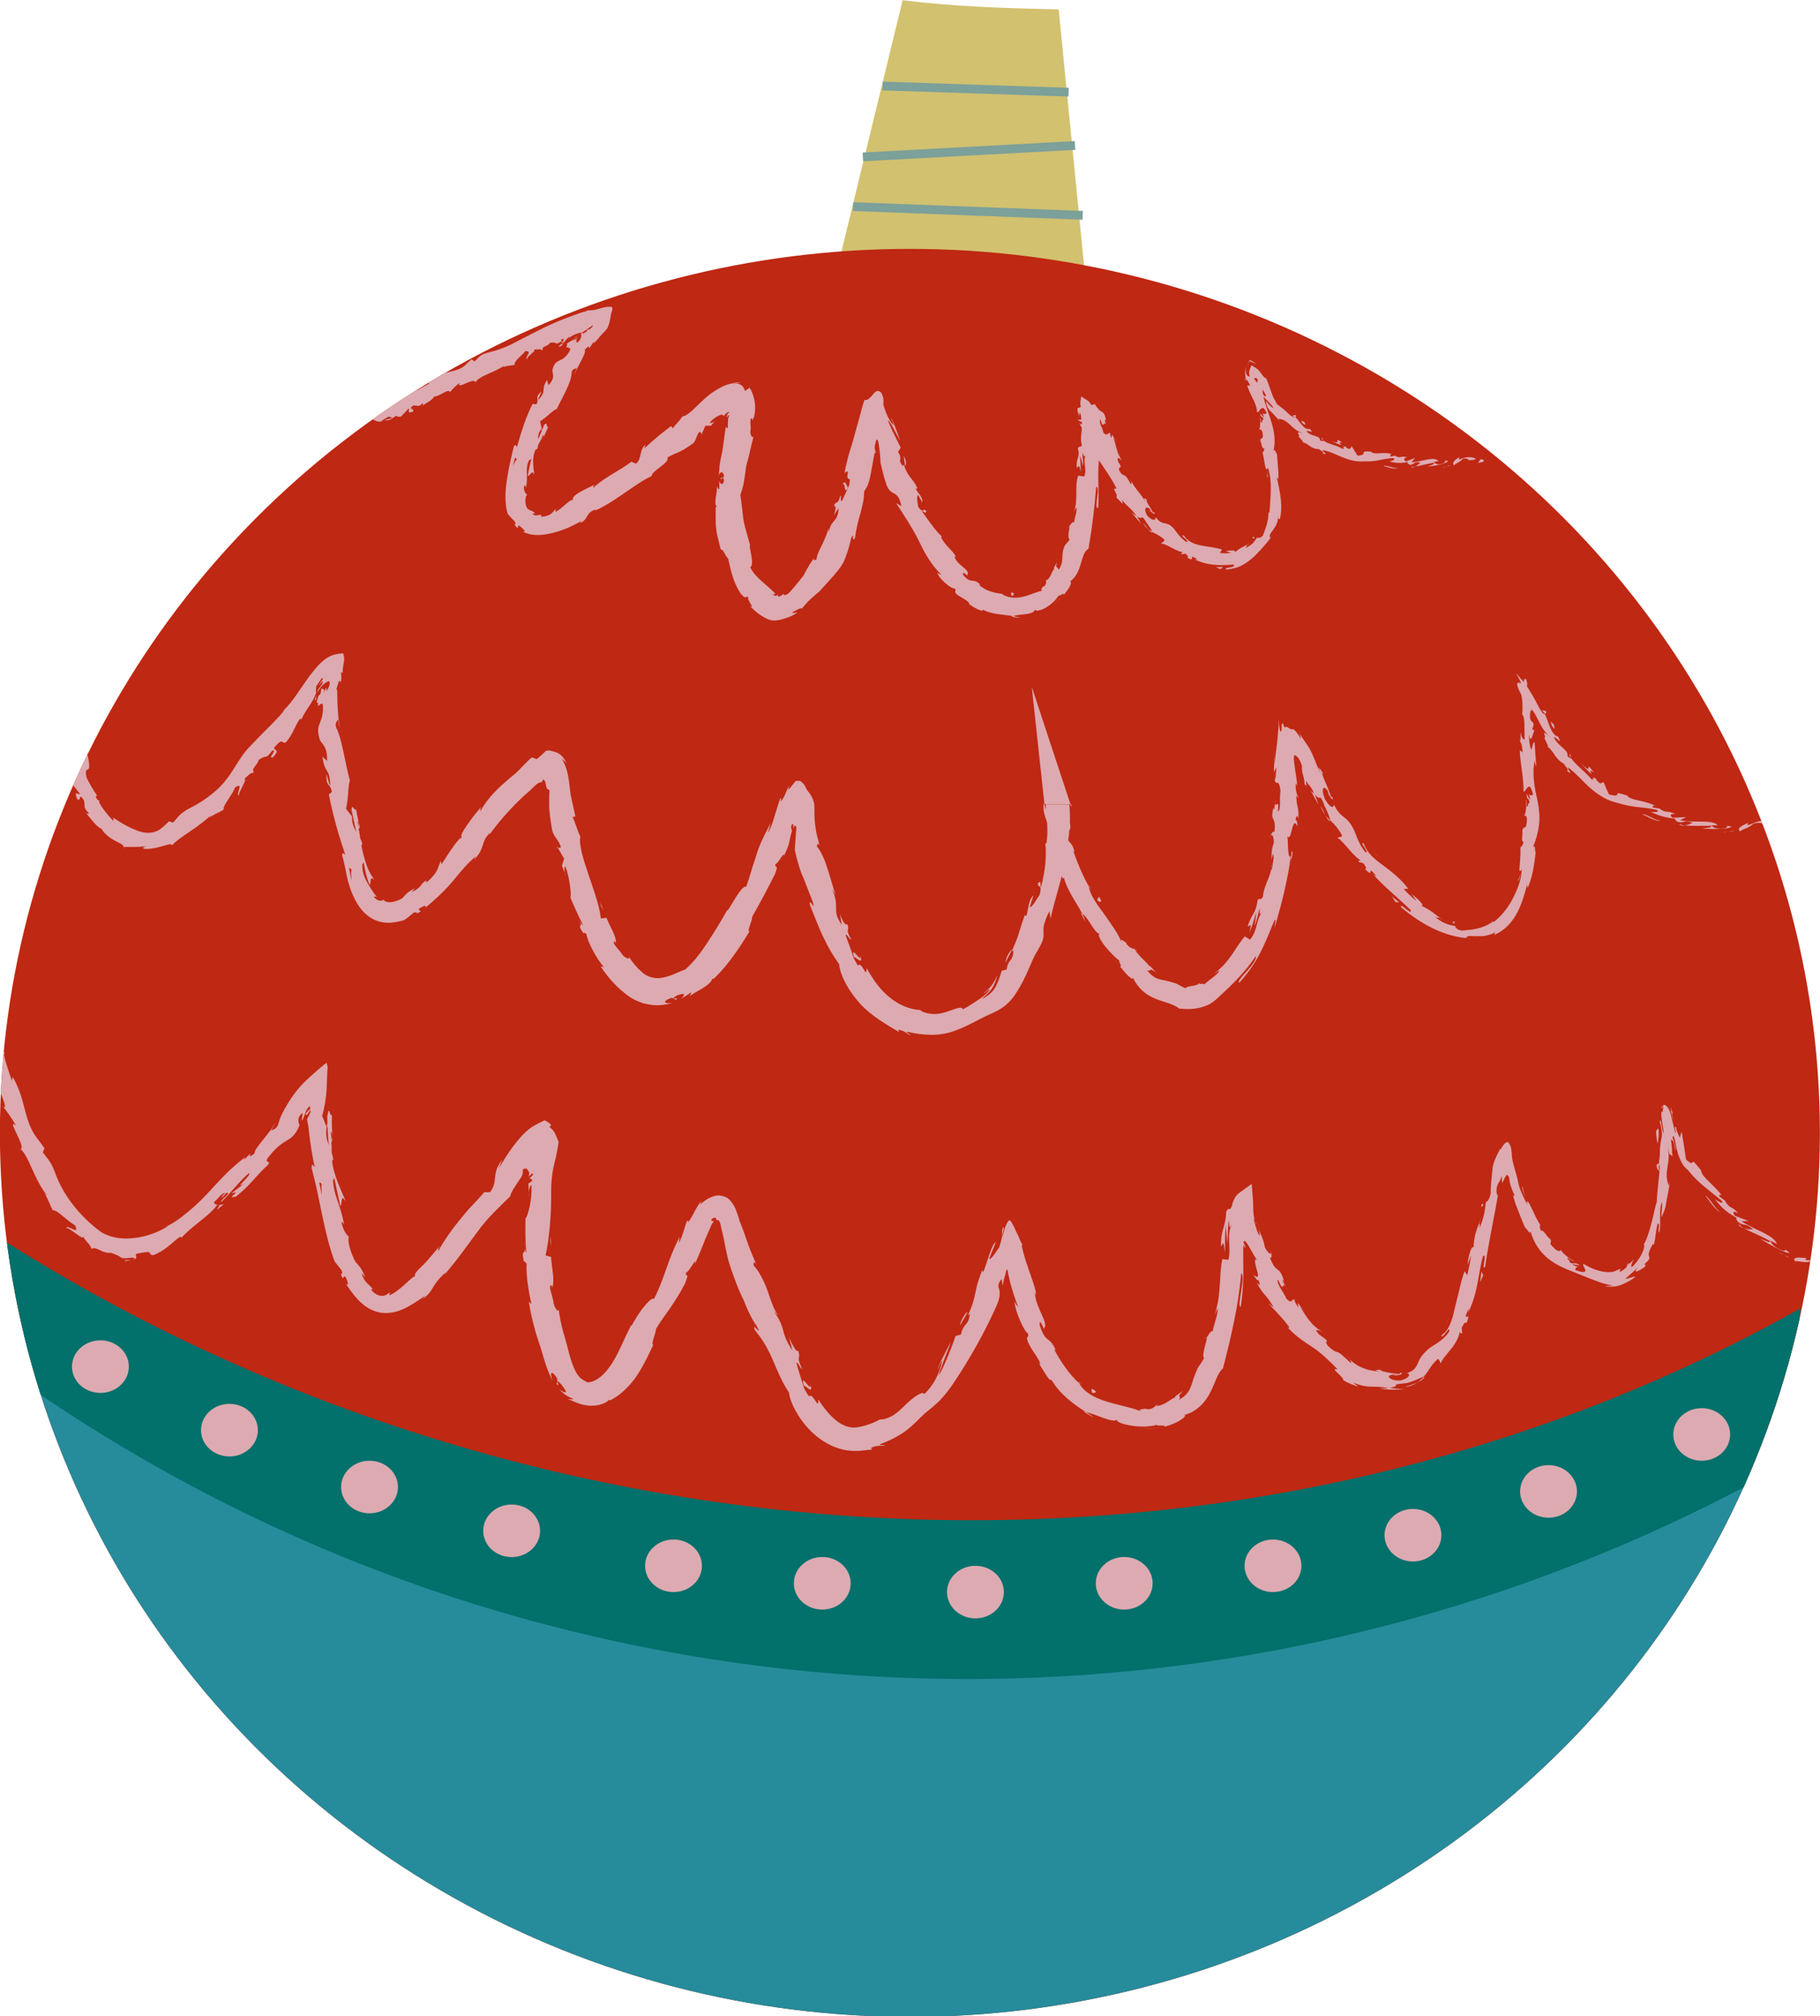 <?xml version="1.0" encoding="UTF-8" standalone="no"?><svg xmlns="http://www.w3.org/2000/svg" xmlns:xlink="http://www.w3.org/1999/xlink" fill="#000000" height="197.1" preserveAspectRatio="xMidYMid meet" version="1" viewBox="36.9 13.4 178.0 197.1" width="178" zoomAndPan="magnify"><defs><clipPath id="a"><ellipse cx="125.89" cy="124.15" fill="none" rx="89" ry="86.42"/></clipPath></defs><g id="change1_1"><path d="M125.18,13.42c-2.17,8.9-4.33,17.8-6.5,26.7,8.18,.74,16.36,1.48,24.54,2.22-.93-9.34-1.85-18.68-2.78-28.02-4.98-.12-9.96-.24-15.26-.9Z" fill="#d2c16f"/></g><path d="M123.22,21.81l18.19,.6" fill="none" stroke="#7ca09a" stroke-miterlimit="10" stroke-width="0.86"/><path d="M121.29,28.74l20.75-1.12" fill="none" stroke="#7ca09a" stroke-miterlimit="10" stroke-width="0.86"/><path d="M120.33,33.6l22.46,.85" fill="none" stroke="#7ca09a" stroke-miterlimit="10" stroke-width="0.86"/><g clip-path="url(#a)"><g id="change2_1"><ellipse cx="125.89" cy="124.15" fill="#bf2813" rx="89" ry="86.42"/></g><g id="change3_1"><path d="M211.06,156.13c-16.43,37.66-53.67,62.09-90.45,59.34-36.78-2.75-70.91-32.52-82.42-72.11,55.02,22.09,114.76,25.5,172.87,12.76Z" fill="#268b9b"/></g><g id="change4_1"><path d="M211.23,156.75c.59-5.15,1.19-10.3,1.78-15.46-53.81,30.23-123.14,26.95-176.3-6.97,.24,4.53,2.19,9.54,2.86,14.54,51.22,35.52,118.02,37.92,171.65,7.88Z" fill="#02706b"/></g><g fill="#ddaab1" id="change5_15"><path d="M181.96,58.55c.12-.09,.05-.28-.28-.24l-.22,.34,.51-.1Z"/><path d="M179.65,58.09c-.38,.2-.82,.53-.53,.81,.37-.36,.47-.24,.86-.66,.34-.07,.6,.05,.56,.18,.11-.1,.53,.03,.7-.18-.45-.23-1.03-.19-1.59,.08-.13-.06-.02-.16,0-.22Z"/><path d="M160.86,59.49l.02-.22c-.02,.06-.02,.14-.02,.22Z"/><path d="M149.24,63.3c.1,.12,.17,.15,.2,.14-.11-.1-.19-.18-.2-.14Z"/><path d="M147.43,60.3c.03,.06,.06,.12,.09,.17-.02-.08-.04-.15-.09-.17Z"/><path d="M160.86,59.49l-.04,.57c.11,.03,.05-.29,.04-.57Z"/><path d="M175.03,59.14c.12-.02,.21-.05,.3-.09l-.28,.04s0,.03-.02,.05Z"/><path d="M158.81,50.68l-.05-.19c-.05-.05-.11-.1-.17-.15,.07,.13,.15,.24,.22,.34Z"/><path d="M163.66,54.02c-.1-.12-.33,.05-.45,.1,.14-.02,.26,.02,.37,.09,.04-.04,.07-.1,.08-.2Z"/><path d="M173.46,57.98l.2-.03c-.05,0-.14,.02-.2,.03Z"/><path d="M160.04,55.47s-.07,.05-.09,.08c.03,0,.06-.04,.09-.08Z"/><path d="M80.88,51.92s-.02-.03-.02-.04c-.02,.04-.02,.07,.02,.04Z"/><path d="M72.81,54.08l.07-.1s-.05-.09-.09-.13c0,.08,0,.16,.02,.23Z"/><path d="M145.05,54.57s0,.02,0,.03c.09,.15,.05,.06,0-.03Z"/><path d="M119.27,60.86c.36-.62,.13,1.13,.58,.18-.12,.08-.27-.99-.58-.18Z"/><path d="M174.85,59.1h-.29c.13,.01,.22,.01,.29,0Z"/><path d="M119.85,61.05h0s.04-.1,.04-.1c-.02,.04-.03,.06-.05,.1Z"/><path d="M141.3,65c.06-.02,.11-.06,.16-.12-.03,0-.07,.02-.16,.12Z"/><path d="M142.41,54.24c-.01,.1-.03,.2-.03,.35,.01-.14,.02-.25,.03-.35Z"/><path d="M139.42,69.95c-.1,.09-.17,.09-.26,.25,.02,0,.04,0,.06-.02,.02-.08,.07-.14,.2-.23Z"/><path d="M134.77,71.44s.06,.05,.09,.08c.06,0,.12,.01,.18,.02l-.26-.09Z"/><path d="M92.96,46.51c.27-.19,.48-.33,.67-.46-.49,.33-.52,.29-.67,.46Z"/><path d="M175.03,58.98c-.04,.07-.09,.11-.18,.12,.07,0,.14-.01,.2-.02,.02-.04,.02-.08-.02-.11Z"/><path d="M140.88,71.63c-.27,.27-.56,.52-.88,.75,.28-.18,.6-.46,.88-.75Z"/><path d="M106.91,54.44l-.13,.16c.06-.05,.11-.1,.13-.16Z"/><path d="M136.69,73.8c-.23-.09-.47-.11-.7-.17-.05,.02-.11,.03-.14,.06,.27,.07,.55,.09,.84,.1Z"/><path d="M93.63,46.04h0s0,0,0,0Z"/><path d="M91.55,47.32c.2-.08,.34-.17,.37-.22-.02-.07-.03-.1-.04-.14-.03-.12-.1-.24-.1-.36,.37-.27,.17,.22,.2,.42,.03-.12,.46-.66,.64-.71-.06,.09-.06,.12-.19,.25,.2-.2,.38-.31,.53-.39,.16-.08,.29-.14,.59-.22,.16-.02,.19,0,.34-.08-.13,.09-.2,.15-.26,.19,.56-.39,.97-.67,1.3-.9-.17,.19,.1,.09-.47,.51,.13-.16-.08-.04-.19,.02,.01,0,.04,.04,.05,.08-.87,.62-.03-.14-.61,.27-.01,.04,.07,.12,.04,.26-.03,.14-.13,.35-.31,.54-.52,.15,.29-.6-.44-.07l.5-.46c-1.22,.8,.18-.18-1.08,.62-.15,.12-.09,.1-.06,.14,.03,.03,.04,.1-.1,.22,.14,.13,.3,.05,.42,.22-.02,.06-.02,.09-.06,.18-.05,.09-.09,.17-.14,.24-.09,.14-.19,.25-.28,.34-.18,.18-.35,.27-.51,.34-.32,.15-.6,.26-.76,.96,.01,.42,.3,.77-.38,1.48l-.16-.49c-.67,1.06,.08,.91-.83,1.93,0-.29,.42-.94,.28-.79-.72,.59-.14,.65-.48,1.23l-.37-.05c-.64,1.25-1.12,2.75-1.54,4.26-.07-.11-.08-.41-.3-.09-.23,.98-.49,2.03-.65,3.11-.16,1.04-.29,2.26,.04,3.44,.2,.26,.42,.51,.68,.74,.12,.19,.15,.44-.05,.26,.64,.95,.17-.06,.6,.25,.48,.4,.63,.65,.19,.49,.24,.13,.54,.24,.84,.3,.28,.05,.57,.07,.84,.06,.55-.02,1.07-.13,1.57-.27,.5-.14,.98-.32,1.44-.52,.48-.23,.84-.44,1.16-.57l-.17,.22c.48-.26,.59-.53,.73-.77,.15-.24,.35-.47,.83-.59l-.13,.13c2.05-.9,3.93-2.65,5.55-3.38,0-.53,1.83-1.3,1.56-1.84,1.16-.61,.96-.3,2.46-1.33,.38-.3,.3-.73,.68-1.19l.22,.21,.35-.78h.55s.34-.41,.34-.41c-.17,.12-.42,.19-.46,.1,.25-.33,.69-.62,1.03-.75,.25-.07,.3,.06,.33,.14,.04-.08,.11-.17,.21-.26,.08-.09,.26-.22,.34-.13-.1,.14-.21,.11-.31,.26,.22-.25,.16-.03,.09,.05-.07,.12-.15,.2,0,.13,.06-.09,.18-.16,.24-.2-.07,.16-.12,.28-.14,.39,0-.02-.03,.6-.03,.96l-.2-.17c-.1,.71-.2,1.46-.31,2.23-.04,.3-.15,.69-.24,1.22-.02,.13-.04,.27-.06,.42l-.02,.32-.05,.6c.15-.56,.51-.39,.5,.09l-.34,.15c.17,.34,.17-.48,.35,.19-.1,.61-.41,.35-.48,0l.02,.38c0,.17,0,.33,0,.49-.1,.05-.14-.18-.25-.25,.13,.45-.36,1.59,0,1.96l-.1,.04c0,.73-.04,1.44,.05,2.15,.04,.38,.12,.7,.19,1,.08,.31,.16,.64,.25,1,.28-.04,.37,.54,.72,.88,.25,1.03,.45,2.26,1.24,3.44,.66,.72,.36,.1,.74,.35-.2,.21,.77,1.26,.14,.83,.3,.32,.57,.56,.85,.77,.28,.2,.67,.47,1.08,.6,.41,.14,.92,.05,1.37-.09,.29-.1,.86-.24,1.39-.66-.29,.07-.6,.15-.49,0,.4-.23,.87-.47,.89-.34-.02,.03-.03,.06-.06,.09,.34-.47,.75-.89,1.21-1.29,.22-.21,.49-.38,.7-.62l.63-.7c.21-.23,.41-.46,.61-.68,.16-.19,.33-.38,.49-.59,.32-.41,.61-.87,.73-1.37l-.03,.11c.27-.65,.4-1.23,.55-1.85,.33-.79,0,.55,.37,0,.26-2.03,.89-3.01,.9-4.6,.48-.52,.63-1.56,.81-2.6,.04-.26,.09-.52,.14-.77,.02-.1,.04-.2,.06-.29,.03-.09,.08-.15,.17,0l-.12-.24c-.09-.35,.09,.06,.12,.12-.08-.27-.11-.21-.16-.44,.01-.19,.05-.38,.1-.53,.02-.08,.04-.16,.07-.22,.02-.03,.04-.06,.08-.06,.03,.02,.06,.07,.08,.11,.09,.39,.19,1.15,.22,1.6l.02,.32v.13c0,.05-.01,.03,.04,.25,.15,.66,.32,1.32,.53,1.96,.49,1.34,1.12,.39,1.48,2.14l-.52-.3c.79,1.21,1.55,2.37,2.13,3.5,.26,.52,.59,1.24,.97,1.83,.38,.61,.82,1.19,1.34,1.69-.16-.09-.25-.03-.42-.25,.15,.66,1.52,1.72,1.67,1.55,.33,.32-.04,.2,.12,.46,.2,.25,.42,.34,.72,.52,.28,.17,.57,.34,.64,.54,.03,.07-.2-.05-.3-.12,.2,.09,.61,.42,1.04,.63,.4,.19,.69,.25,.54,.05,.53,.29,1.07,.39,1.56,.46,.49,.07,.92,.1,1.43,.2,.32-.14,.83-.13,1.29-.21,.47-.06,.85-.22,.86-.46,.04,.24,.58,.12,1.13-.21,.54-.33,1.04-.86,1.2-1.19-.07,.27,.54-.35,.48-.02,.56-.63,.88-1.29,.61-1.3,.63-.45,.89-1.16,1.07-1.78,.18-.62,.29-1.15,.74-1.43,.38-2.21,.6-4.12,.75-6.07,.46,.13-.28,2.12,.19,2.11,.14-1.86-.11-2.95,.09-4.76,.08-.49,.19,.29,.25,.44-.03-1.59-.19-3.09-.41-4.32-.03-.1-.05-.48-.1-.79,.04,0,.09,.21,.13,.37,0-.31,.03-.89-.18-.82,.04,.14,.06,.27,.09,.39-.1,.2-.2,.1-.31-.12-.06-.12-.13-.27-.2-.42-.09-.16-.18-.38-.47-.55l-.55-.34-.07,.53c-.06,.44,.16,.66,.19,.65-.19-.12-.26-.08-.26,.1,0,.17,.1,.4,.16,.56,.09,.27,.12,.56-.36,.39,.1,.12,.28,.31,.39,.21,.07,.27,.02,.38-.23,.18,.47,.93,.52,.52,.9,1.52-.09,.03-.21-.16-.36-.23,.36,.46,.86,.93,1.13,1.66-.08-.02-.1,.1-.21-.12,.67,1.24,1.44,2.08,2.2,3.57-.64-.18,.2,.56-.04,.84l.63,.65-.07-.39c.47,.63,1.09,.97,1.39,1.57l-.47-.35,.94,1.1-.4-.73c.63,.49,.31-.35,.87,.51-.16-.13,.48,.59,.63,1.03h0c.37,.2,.75,.35,1.18,.75,.06,.18-.33,.27-.3,.39,.51-.02,1.6,.88,2.2,.82-.18,0-.28,.16-.25,.22l.4-.07c.28,.24,.32,.29,.2,.41,.99,.51-.13-.56,.99,.15-.1-.02-.07,.03-.29-.01,1.19,.63,2.54,.63,3.79,.52,.22,.15-.05,.23-.33,.28-.28,.05-.56,.06-.32,.21,.25-.03,.49-.07,.74-.13,.25-.06,.52-.16,.75-.28,.47-.24,.85-.55,1.2-.87,.34-.32,.65-.66,.94-1l.43-.5c.16-.19,.29-.39,.42-.59l-.22,.28c-.15-.26,.07-.48,.31-.83,.24-.34,.5-.8,.44-1.26,0,.22,.24,.33,.19,.26,.3-1.19,.08-2.46-.3-4.11l.16,.19c.05-.66-.11-1.71-.13-2.42-.16-.2-.18-.6-.35-.33,.53-2.28-.99-4.14-1.08-6.07,.07,.21,.28,.46,.23,.29-.11-.24-.21-.48-.29-.71-.03-.09-.09-.3-.14-.42l-.14-.36c-.19,.17-.09,.21-.15,.61-.18-.17-.47-.57-.46-.97,.07,.3,.18,.31,.24,.23,.03-.04,.06-.11,.1-.16,.02-.03,.04-.04,.06-.06,.02,0,.02,0-.05-.02-.04,0-.07-.02-.1-.04l-.48,.29s0,.05,0,.07c.03-.07,.12-.1,.16-.15,.04,.35,.13,.34,.29,.33,.16,0,.32,.04,.49,.62h-.14c.26,.34,.55,.66,.72,1.1-.16,.3-.31-.38-.52-.32,.29,.62,1,1,1.27,1.57-.27-.14-.56-.5-.76-.73,.11,.78,.33,.85,.67,1.22l-.03-.04c.28,.31,.52,.54,.73,.83l-.14-.25c1.06,.03,1.28,1.16,2.52,1.42-1.15-.29-.3,.1-.54,.3,.2,.24,.54,.57,.39,.57,.6,.09,.74,.66,1.62,.67,0,.11,.55,.24,.34,.42,.72,.2-.1-.22,0-.31,1.14,.11,2.35,1.21,4.01,1.08,1.37,.05,1.66-.24,2.88-.32,.41,.18-.36,.33-.36,.33,.67,.19,1.18,.17,1.81,.06-.13,.08,0,.16,.2,.27,.51-.03,.34-.36,1-.22-.11,.11-.26,.28-.5,.39,.59-.1,1.17-.26,1.81-.38,.18,.16-.37,.27-.6,.38,.74-.07,1.85-.26,2.03-.55l-.45-.05c.25-.04,.15,.22-.03,.28-.59,.26-.88-.03-.91-.13l.44-.09c-.48-.52-1.77,.13-2.65,.11l.37-.42-.9,.35c-.19-.11-.32-.34,.11-.4-.63-.21-.56,.14-1.09-.1-.06-.04-.03-.06,.03-.07l-.62,.09c.12-.08-.08-.3,.29-.22-1.05-.3-1.78,.12-2.14-.25h.09c-1.51-.15-.19,.28-1.4,.39-.2-.3-.39-.61-.57-.91l-.22,.26c-.15-.05-.44-.15-.36-.26-.62,.04,.06,.16-.32,.25-.65-.45-2.03-.56-1.98-1.09-.34,.1,.58,.46-.22,.27,.02-.56-.88-.33-1.34-.92,.32-.11,.78,.34,.34-.22-.6,.16-1.01-.8-1.44-1.16-.13,.13-.38-.07-.69-.36-.32-.32-.79-.68-1.14-.95,.06-.04-.2-.32-.39-.82-.19-.48-.42-1.23-.61-1.66h.06c-.15,.02-.29-.1-.44-.31-.16-.2-.32-.52-.71-.75l-.36-.21-.14,.35c-.15,.37-.05,.56-.02,.74-.11,0-.19-.02-.27-.12-.04-.05-.07-.12-.1-.23-.01-.12-.06-.26,.06-.57l.24-.6,.76,.32s.01,0,.02,0h-.02s-.67-.42-.67-.42l-.34,.7c-.17,.35-.13,.55-.13,.72,.01,.17,.04,.3,.07,.43,.15,.14,.3,.37,.43,.7-.11-.05-.2-.04-.3-.06,.09,.37,.34,.87,.54,1.27,.21,.43,.4,.84,.43,1.38,.26,0,.48-1.03,.93,.08-.13,.07-.34,.17-.47-.12,.04,.09,.19,.32,.18,.53l-.33-.4c0,.51,.25,.21,.31,.61-.2,.03-.08,.32-.25,.29-.04-.09,.01-.36-.1-.49,.06,.44,.04,.99-.08,1.19,.1-.06,.26-.04,.34,.28,.14,.84-.19,.32-.22,.82,.16,.19,.09,.74,.38,.72,.03,.25-.1,.31-.17,.42,.18,.42,.25,2.06,.52,1.53v-.12s.02,.05,.03,.07h0s0,0,0,0c.45,1.44,.21,3.01,.14,4.38h-.1c.02,.83-.34,1.71-.55,2.25-.16,.19-.53,.31-.54,.16-.38,.49-.36,.66-1.17,1.06,.38-.5-.25,.02,.42-.48-.68,.42-.86,.39-1.45,.9,.08-.16-.07-.18-.25-.19-.2,0-.48,.04-.64,.08,.17,.05,.34,.1,.52,.13-.38,.1-.74,.08-1.09,.03,.07-.1,.14-.21,.21-.32-.68-.24-1.34-.26-2.03-.4-.68-.13-1.31-.37-1.71-.99-.51-.03,.73,.61,.24,.64-.68-.44-1.14-1.27-1.3-1.39-.68-.72-1.01-.11-1.68-1.03,0,.18-.15,.51-.78-.08-.47-.66-.21-1.08,.17-.74,.12,.14,.15,.24,.12,.26,.19,.17,.44,.39,.35,.08h-.16c-.14-.37-.83-1.26-.52-1.17-.47-.43-.31-.09-.09,.31-.51-.94-1.01-1.28-1.49-2.18,.04,.17,0,.37-.08,.24-.68-1.32-.55-.41-1.1-1.28-.1-.61,.47,0-.11-.87-.16-.64,.23-.25,.42-.07-.6-.76-.63-1.73-.89-2.3l.35,.46c-.19-.25-.36-.56-.45-.73-.04,.09-.06,.23-.07,.36-.13-.32-.18-.43-.1-.49-.25-.17-.27,.37-.69-.05-.03-.37-.52-1.06-.28-1.31,.32,1.24,.26-.21,.65,.75-.1-.16-.18-.39-.24-.7,.02-.06,.08,.02,.12,.09-.08-.64-.24-.79-.41-.89-.09-.05-.19-.1-.3-.22-.14-.17-.33-.39-.38-.5,.05,0,.08-.03,.12-.05,0-.02,.16-.07-.13,.03-.36,.13-.51,.08-.46,.09-.02,.01,.28-.03,.2-.02-.06,.02-.27,.01-.18,.02h-.68s-.04,.06-.07,.08c-.05,.05-.1,.08-.17,.1-.07,.04-.14,.07-.21,.1-.03,0-.07,.02-.12,.04h0s0,.03,0,.04c0,.03,0,.08,0,.12,.01,.09,.03,.17,.05,.24,.04,.15,.1,.26,.09,.48l.06-.46c.15,.13,.14,.33,.2,.83,.02,.1,.04,.22,.07,.34-.1,.05-.14-.25-.17-.33,0-.02-.01-.03-.02,0,0,0,0,.02,0,.03,.38,.59-.13,1.45,.15,2.25-.09,.39-.33,.07-.39,.39,.27,.87-.23,.91-.1,1.9,.25-.26,.21-.32,.38,.39,0-.54-.03-1.11-.07-1.61,.11,.31,.21,.69,.3,1.04,.04-.5-.09-1.04-.06-1.31,.2,.47,.13,.43,.34,.2-.37,.64,.15,1.36-.17,2.12l-.59-.08c-.39,1.12,.04,2.1-.41,3.58l.2-.46c.19,.25-.16,.94-.18,1.44-.18-.09-.32,.2-.49,.37,.15,0-.28,1.1,.05,1.31-.14,.19-.29,.37-.45,.54-.51,1.03,.02,1.48-.65,2.45,0-.41-.38-.05-.13-.76-.18,.32-.4,.57-.28,.66-.21,.1-.39,.99-.78,1.1-.05,.16,.08,.37-.26,.62-.06,0-.06-.08-.06-.08,.07,.08-.43,.51,0,.46-.66,.11-1.31,.48-2.06,.63-.73,.16-1.52,.05-1.97-.31-.41-.05-.84-.13-1.23-.28-.39-.13-.7-.34-1-.59,.07-.01,.07-.07,.16,.03-.66-.81-.91-.04-1.69-.97-.23-.65,.59,.3,.39-.05,.15-.3-.12-.5-.45-.78-.33-.27-.74-.61-.81-1.05l.15,.13c-.18-.6-1.05-1.07-1.48-2.01,0,0,.07,.02,.09-.04-.59-.5-1.39-1.69-1.98-2.51,.38,.15,.35,.33,.47,.04-.26-.38-.3,.32-.8-.43-.03-.33-.21-.95,0-1.15l.4,.73c.11-.54-.51-.94-.63-1.37h.17c-.55-1.15-.93-1.02-1.35-2.35l-.07,.17c-.3-.3-.3-.48-.28-.65,.02-.17,.05-.34-.21-.73,.09-.14,.18-.28,.26-.44-.3-.61-.95-1.83-1.25-2.66,.28,.15,.78,1.28,1.2,2.02-.21-.64-.74-2.17-.93-2.23,.09,.19,.25,.4,.29,.71-.21-.22-.39-.48-.56-.83-.16-.33-.34-.82-.45-1.22,.05-.39,.03-.79-.25-1.21-.06-.05-.15-.09-.26-.11-.12-.02-.24,.08-.31,.13-.15,.13-.23,.27-.33,.38-.23,.24-.47,.46-.67,.35-.23,.53-.38,1.29-.57,1.93-.19,.69-.38,1.38-.58,2.09-.09,.31-.19,.62-.28,.93-.08,.24-.15,.48-.21,.72-.13,.49-.25,.99-.33,1.51,.72-.63-.09,.61,.53,.59-.05,.48-.09,.67-.13,.7-.21,.46-.41,.92-.63,1.36-.24,.3-.04-.47-.19-.45-.25,1-.34,.38-.64,.99,.24-.09,.23,.42,0,.94,.16-.23,.31-.47,.47-.71-.04,1.45-.77,1.04-.95,2.4,0-.16,0-.31-.02-.46-.06,.33-.32,.96-.55,1.45-.25,.52-.61,1.15-.63,1.62-.14,.08-.39,.15-.22-.18-.31,.44-.51,.76-.74,1.16l-.32,.6c-.14,.18-.28,.36-.42,.53-.28,.35-.56,.7-.84,1-.3,.34-.46,.37-.68,.38,0-.06,.02-.11,.02-.17-.06,.05-.14,.14-.26,.22-.06,.04-.13,.07-.21,.09-.05,.01-.07,0-.11-.03,0-.06,.03-.16-.01-.16-.05,.07-.24,.27-.5-.07,.12,.03,.21,.02,.29,0-.36-.37-.87-.81-1.29-1.18-.45-.4-.87-.78-1.2-1.43,.39-.17,.04-1.44-.06-2.08h.07c-.23-.91-.51-1.71-.63-2.35-.07-.37-.11-.79-.16-1.26-.06-.45-.12-.91-.18-1.4,.12-.3,.2-.57,.3-.99,.09-.48,.17-1.03,.24-1.6,.03-.33,.23-.86,.37-1.53,.13-.56,.25-1.11,.39-1.61-.12,.3-.33-.1-.33-.46,.15-.48-.19-1.29,.2-1.29l-.02,.23c.2-.18,.32-.81,.29-1.47-.04-.66-.25-1.3-.54-1.73-.15,.1-.3,.21-.44,.32-.05-.16-.12-.32-.23-.45-.11-.14-.29-.22-.43-.26-.15-.04-.31-.06-.5-.04-.18,0-.38,.05-.58,.12-.41,.14-.85,.37-1.26,.64-.43,.28-.76,.56-.96,.74-.91,.83-1.57,1.64-2.18,1.74-.23,.41-.67,.76-.92,1.15l-.17-.22c-1,.76-1.49,1.14-2.62,2.19l.11-.36c-.67,.55-.3,1.33-.93,1.85l-.45-.19c-1.2,.92-2.61,1.49-3.72,2.55-.01-.06-.04-.19,.17-.33-.32,.17-.97,.45-1.47,.74-.13,.07-.24,.14-.34,.21-.12,.09-.21,.17-.27,.25-.13,.15-.14,.27,0,.35-.12-.15-.47,.1-.8,.39-.18,.15-.32,.29-.48,.41-.17,.13-.35,.25-.51,.34l.02-.3c-.45,.49-.49,.64-1.32,.77-.19-.05-.16-.22,.09-.15-.31-.07-.41-.03-.55,0-.13,.03-.3,.07-.49-.17,.09,0,.18,0,.26-.04-.31-.24-.35-.2-.7-.38-.33-.31-.33-1.3-.07-1.41-.16-.07-.41-.44-.3-.9,.1-.06,.15,.11,.18,.19,.23-1.22-.14-1.91,.33-2.71,.09,0,.15-.04,.2-.1-.27,.96-.36,1.75-.37,1.68,.26,.02,.41-.73,.67-.07-.12-.61-.28-1.79,.1-2.5,.04-.03,.07-.06,.12-.07v.09c.08-.16,.12-.32,.13-.48,.13-.22,.21-.36,.31-.58,.23,0,.47-.8,.67-1.16-.27-.09,.01-.56-.42-.21,.05-.05,0,.08-.11,.34-.02,.06-.05,.13-.05,.17v-.04c-.11,.25-.25,.57-.4,.94-.01-.35,.02-.72,.35-1.06-.07-.27-.13-.56-.15-.72,.61-.34,1.33-1.18,1.62-1.18,.52-1.13,1.49-2.66,1.46-3.64,.13-.36,.35-.29,.49-.36-.06,.21-.2,.43-.2,.57,.14-.35,.39-.85,.62-1.26,.19-.36,.51-.97,.36-1.09,.41-.48,.43-.35,.42-.23,0,.11-.03,.17,.48-.61l-.02,.21c.23-.25,.46-.5,.67-.75,.21-.25,.56-.56,.69-.79,.14-.32,.21-.61,.26-.87,.05-.24,.09-.56,.12-.62l.07-.21s.02-.09,.02-.16c0-.06,0-.17-.08-.19-.54-.05-.96,.12-1.36,.22-.39,.13-.77,.12-1.33,.15,.2-.01,.29-.02,.27,.05-.41,.07-.92,.27-1.42,.45-.51,.18-1.03,.39-1.55,.61-.86,.37-1.53,.7-2.29,1.09-.73,.38-1.47,.76-2.19,1.13-.71,.34-1.45,.6-2.22,.77-.86,.23-.87,.49-1.31,.86l-.29-.21-.74,.69c-1.11,.77-2.44,.39-3.67,1.6l.29,.08c-.54,.26-1.62,.98-1.64,.72-.04,.06-.08,.28-.34,.28l-.08-.14c-.4,.29-.81,.56-1.22,.83-.55,.15-.56-.02-.63-.14-.11-.12-.07-.25-.91-.06-.31,.11-.79,.35-1.14,.69-.37,.35-.44,.71-.3,.61,.23-.27,.71-.38,.78-.23-.17,.11-.34,.23-.47,.4,.12,.21,.23,.45,.42,.56,.09,.06,.21,.09,.3,.14,.1,.05,.21,.07,.48,.07,.19-.17,.46-.33,.77-.5,.12,.05,.25,.09,.4,.13l-.82,.22c.45,.1,.75-.14,1.12-.42,.12,.08,.28,.11,.49,.08,.26-.26,.51-.53,.75-.79,.18,.12-.26,.51,.39,.33,.34-.38-.57-.19,.07-.63,.52-.01,.47,.2,.9-.21,.12,.07,.05,.19-.13,.34,.39-.35,1.16-.66,1.26-1,.56,0,1.41-.85,1.58-.43,.08-.16,.58-.7,.96-.91-.47,.8,1.46-.66,1.5-.03,.34-.67,1.92-.99,2.84-1.67-.04,.06-.12,.18-.22,.19,.59-.21,.81-.16,1.22-.25-.08-.39,.74-.92,1.05-1.35,.82,.01-.18,.61,.19,.83-.18-.27,.97-.84,.64-.97,.6-.03,.48-.1,.87,.07-.12-.48,.43-.29,.73-.75,.83-.1,.37,.33,1.12-.15,.13-.01,.08,.05,.11,.08,0,.01,0,.03,.01,.05-.01,.02-.04,.05-.07,.08-.11,.11-.27,.23-.27,.23Zm-4.01,9.84h0c.05-.19,.1-.34,.13-.44-.03,.09-.06,.22-.13,.44Zm-.47,1.82c.05-.22,.12-.5,.19-.8,.11-.04,.19,.05,.14,.23-.04-.11-.2,.3-.33,.56Zm3-2.96c-.08,.26-.16,.32-.23,.33,.04-.12,.09-.26,.16-.44,0-.01-.01-.03-.02-.04,.04,.05,.07,.09,.08,.15Z"/><path d="M89.94,55.42s.01-.06,.03-.11c-.05,.04-.09,.08-.13,.12,.01,.04,.03,.09,.04,.13,.02-.05,.04-.09,.06-.13Z"/><path d="M160.88,59.23v.04s.01-.06,.03-.08c-.01,.03-.02,.03-.03,.04Z"/><path d="M105.59 55.83L105.54 55.78 105.47 55.94 105.59 55.83z"/><path d="M159.22,50.19s-.02,.05-.01,.09c.01-.02,.01-.05,.01-.09Z"/><path d="M161.4,53.84l.4,.47c-.15-.2-.29-.35-.4-.47Z"/><path d="M163.81,56.16c.06-.01,.1-.04,.13-.06h0s-.12,.06-.12,.06Z"/><path d="M144.29,54.02s0,.09,.01,.13c.05,.27,.03,.1-.01-.13Z"/><path d="M149.65,65.41c-.16-.09-.31-.18-.46-.29,.18,.23,.34,.4,.46,.29Z"/><path d="M140.97 71.55L140.97 71.54 140.88 71.63 140.97 71.55z"/><path d="M148.7,64.55c.14,.26,.3,.43,.48,.57-.15-.19-.3-.42-.48-.57Z"/><path d="M178.02,59.09h.16s0-.04,.02-.05l-.18,.05Z"/><path d="M178.2,59.04l.18-.05c-.08,0-.15,.02-.18,.05Z"/><path d="M178.74,58.88l-.37,.11c.13-.01,.29-.02,.37-.11Z"/><path d="M173.59,59.02l-.05,.1s.05-.05,.05-.1Z"/><path d="M172.21,58.96c.32,.06,.81,.29,1.27,.24l.05-.08c-.22,.15-.99-.29-1.32-.16Z"/><path d="M167.1,56.51c.32,.15,.65,.29,.99,.41-.15-.16-.34-.37,.13-.25-1.18-.71,.19,.33-1.12-.16Z"/><path d="M164.33,54.81c.48,.29,.09-.13,.15-.16-.33-.14-.42-.17-.15,.16Z"/><path d="M159.64,66.07l-.14-.22c-.27,.32,.07,.07,.14,.22Z"/><path d="M155.78,68.83c.16,.07,.32,.15,.49,.21l.25-.22c-.25,.02-.49,.02-.74,.02Z"/><path d="M153.75,66.24l.18,.05c-.22-.07-.44-.16-.67-.25l.49,.2Z"/><path d="M135.76,71.34l.09,.32c.27-.04,.31-.39-.09-.32Z"/><path d="M125.46,58.96c.09-.23,.04-.72-.19-.97,.09,.38,.09,.79,.19,.97Z"/><path d="M108.97,50.84c.16-.03,.32-.04,.5,0-.32-.09-.58-.08-.93,0,.15-.01,.3-.03,.42,0Z"/></g><g fill="#ddaab1" id="change5_1"><path d="M211.44,93.5c.09-.15,.05-.22-.06-.18-.11,.04-.32,.16-.6,.28-.1,.15-.21,.29-.33,.43,.28-.09,.64-.19,.99-.53Z"/><path d="M207.89,93.83c-.53,.24-1.21,.54-.81,.83,.57-.36,.74-.24,1.29-.73,.47-.13,.87-.11,.82,.03,.1-.07,.23-.1,.4-.12,.17-.03,.38-.06,.5-.18-.66-.23-1.38,.09-2.2,.4-.19-.05-.03-.16,0-.22Z"/><path d="M185.64,98.8l.1-.28c-.04,.07-.07,.17-.1,.28Z"/><path d="M166.72,90.84c.1,.19,.17,.26,.21,.26-.11-.17-.2-.31-.21-.26Z"/><path d="M163.89,84.86c.05,.08,.1,.14,.15,.21-.06-.12-.12-.21-.15-.21Z"/><path d="M185.64,98.8c-.09,.23-.18,.46-.29,.69,.09,.08,.19-.34,.29-.69Z"/><path d="M201.27,94.11c.17,.02,.31,.02,.44,0-.14-.02-.27-.03-.41-.05-.01,.02-.02,.03-.04,.05Z"/><path d="M185.65,86.12v-.25c-.03-.07-.08-.15-.13-.21l.13,.46Z"/><path d="M188.15,83.02c-.08-.2-.37-.15-.52-.18,.16,.06,.28,.19,.38,.35,.05-.02,.09-.07,.14-.18Z"/><path d="M199.38,92.47l.27,.04c-.07,0-.19-.03-.27-.04Z"/><path d="M186.03,93.16s-.08,.05-.1,.08c.04,0,.07-.03,.1-.08Z"/><path d="M49.07,96.34s0-.03,.01-.05c-.08,0-.11,.02-.01,.05Z"/><path d="M44.43,85.47l.03,.16c.05,.01,.11,.03,.16,.02l-.19-.18Z"/><path d="M161.51,92.37s0-.02,0-.04c-.02-.22-.02-.1,0,.04Z"/><path d="M121.02,106.8c.23,.96-1.02-1.23-.59,.18,.04-.17,.99,.94,.59-.18Z"/><path d="M201.02,94.02l-.41-.09c.18,.05,.31,.08,.41,.09Z"/><path d="M120.43,106.97h0s.05,.14,.05,.14c-.02-.06-.03-.09-.04-.14Z"/><path d="M154.04,109.52s.09,.06,.14,.08c-.02-.03-.04-.04-.14-.08Z"/><path d="M161.27,97.56l-.12,.37c.06-.14,.09-.26,.12-.37Z"/><path d="M148.29,106.66c-.12-.18-.14-.27-.36-.48,0,.03,.02,.06,.03,.09,.1,.06,.21,.16,.33,.38Z"/><path d="M143.45,99.97s.01,.1,.02,.15c.04,.07,.09,.14,.13,.21l-.15-.37Z"/><path d="M67.82,81.75c0-.17-.01-.29-.02-.39-.03,.36-.25,.73,.02,.39Z"/><path d="M201.29,93.95c-.06,.06-.14,.08-.28,.06,.1,.02,.19,.03,.29,.05,.03-.04,.05-.07,0-.11Z"/><path d="M146.36,107.79l-.83-1.03c.22,.3,.57,.72,.83,1.03Z"/><path d="M92.26,99.04l-.12-.29c.02,.12,.06,.22,.12,.29Z"/><path d="M143.04,103.5c-.06-.26-.16-.5-.28-.75-.05-.04-.1-.08-.15-.09l.43,.85Z"/><path d="M67.81,81.35h0s0,0,0,0Z"/><path d="M63.54,87.48c.86-.86,.14-.66,.17-.99,.97-1.13,.66-.28,1.17-.53,.71-.85,.9-1.68,1.34-2.26,.08,0,.18-.11,.15,.07,.09-.25,.25-.54,.43-.83,.15-.23,.31-.47,.48-.73,.15-.24,.29-.44,.5-.98,.02,.03,.03,.07,.03,.11-.02-.28-.02-.58,.02-.85,.24-.31,.66-1.13,.64-.67-.19,.15-.26,.39-.36,.63,.1-.17,.22-.34,.35-.51,.02,.31-.12,.46-.25,.6-.13,.14-.25,.3-.29,.56,.12-.19,.27-.44,.49-.67,.11-.11,.23-.21,.36-.3,.12-.07,.31-.21,.33-.1,.12,.18,0,.43-.13,.72-.23,.34-.14,.14-.14,0-.01-.16-.06-.2-.27,.41,.02-.07,.04-.15,.04-.23,.03-.14-.06-.13-.11-.17-.05-.02-.11-.04-.17-.04-.04,.58-.15,.61-.19,.62-.07,.03-.08,.04-.26,.71,.02,.04,.07,.02,.08,.05,.04,.07,.12-.09,.02,.31,.18-.02,.29-.26,.47-.22,.03,.13,.05,.27,.05,.39,0,.14-.01,.42-.04,.58-.05,.35-.14,.59-.23,.82-.18,.45-.35,.83-.02,1.79,.28,.48,.72,.62,.69,2.02l-.45-.41c.23,1.79,.69,.93,.76,2.82-.21-.3-.37-1.36-.36-1.09-.09,1.24,.36,.81,.52,1.71l-.3,.24c.18,.91,.41,1.89,.68,2.9,.14,.5,.28,1.02,.45,1.53,.15,.51,.36,1.06,.48,1.48-.12-.08-.3-.35-.3,.09,.18,.56,.29,1.22,.44,1.95,.15,.73,.41,1.56,.78,2.27,.37,.72,.91,1.57,1.96,2.05,.51,.23,1.1,.31,1.6,.27,.53-.05,.88-.14,1.26-.24,.33-.22,.63-.46,.91-.71,.22-.11,.48-.09,.26,.08,1.02-.42-.03-.19,.37-.54,.51-.32,.77-.28,.49,0,.75-.61,1.74-1.49,2.64-2.52,.82-1.01,1.59-1.93,2.36-2.56-.06,.12-.14,.24-.19,.35,1.14-1.13,.61-1.75,1.59-2.66l-.1,.24c.87-1.21,1.9-2.39,2.98-3.44,.27-.26,.54-.51,.81-.74,.15-.13,.32-.28,.45-.42l.21-.2,.12-.11c.23-.19,.44-.31,.56-.23,.01-.04,.02-.08,.04-.11,.03-.06,.08-.16,.12-.16,.05,0,.09,.03,.13,.08,.07,.1,.11,.26,.13,.39,.04,.29,.06,.43,.36,.56-.03,.44-.05,.79-.04,1.08,0,.25,0,.43,.01,.64,.02,.42,.07,.92,.28,2.17,.14,.66,.61,.89,.87,1.68l-.29,.09,.59,1.02-.21,.68,.28,.74c-.06-.31-.04-.68,.06-.65,.44,1.14,.61,2.93,.48,3.02,.38,.91,.79,1.81,1.24,2.7-.14-.01-.36-.46-.58-.8,.87,1.37-.21,.39,.63,1.64-.02-.21,.21,.02,.28,.03,.11,.74,.89,2.27,1.71,3.25l-.32-.08c.65,.98,1.41,1.9,2.53,2.76,.31,.22,.6,.45,1,.6l.56,.23c.19,.06,.4,.09,.6,.13,.82,.18,1.64,.04,2.38-.14-1.13,.13-.88-.29-.1-.5l.41,.19c.43-.38-.84,.18,.09-.43,.49-.16,.65-.19,.68-.08,.01,.1-.12,.33-.4,.48,.39-.2,.74-.45,1.08-.69,.11,.04-.1,.25-.12,.39,.35-.4,1.99-.97,2.23-1.74l.12,.02c.94-.91,1.5-1.64,2-2.34,.51-.71,.93-1.35,1.48-2.26-.22-.18,.25-.86,.3-1.5,.74-1.29,1.5-2.71,2.22-4.15,.41-1.11-.05-.42,.04-.98,.27,.04,1.01-1.57,.78-.66,.11-.24,.21-.46,.3-.67l.07-.15v-.04s.04-.07,.04-.07c.04-.11,.07-.21,.11-.31,.08-.25,.08-.56,.32-1.34-.04-.21-.11-.16-.07-.47,.07-.24,.17-.27,.19-.1,.02,.08,.02,.2,0,.34l-.04,.13c.05-.14,.1-.26,.16-.37,.07-.1,.14,.02,.16,.07,.05,.15,0,.37-.01,.6-.03,.42-.06,.85-.09,1.27-.01,.13-.02,.26-.03,.38,.08,.41,.18,.79,.28,1.14,.21,.72,.35,1.2,.65,1.79l-.06-.12,.9,2.31c.25,1.1-.36-.6-.3,.25,.49,1.19,.91,2.36,1.37,3.27,.23,.47,.45,.9,.7,1.32,.25,.42,.49,.79,.8,1.23,.07,.88,.68,2.27,1.88,3.67,1.2,1.39,2.84,2.28,3.98,2.96l-.08-.22c.68,.08,.73,.37,1.21,.54-.04-.15-.66-.34-.24-.33,.68,.17,1.39,.27,2.11,.28,.71,.04,1.57-.09,2.25-.32,1.41-.47,2.52-1.2,3.6-1.67,.29-.13,.61-.27,.97-.48,.36-.21,.74-.51,1.05-.84,.31-.34,.54-.7,.72-.99,.19-.31,.37-.62,.53-.94,.32-.63,.59-1.25,.84-1.84,.21-.52,.46-.94,.78-1.49,.46-.79,.4-1.19,.38-1.58,0-.2,0-.41,.09-.72,.04-.15,.11-.34,.19-.55,.07-.19,.17-.4,.31-.66l.12,.71c.33-1.71,1.03-3.53,1.36-5.49,.32-1.79,.68-3.72,.46-5.65l-2.31-.02c0,.22,.03,.4,.06,.56-.08-.22-.15-.31-.18-.57l-1.24-11.47,3.79,11.49c.02,.06,.03,.15,.04,.28,.02-.08,.04-.17,.05-.29l-2.72-.02c-.06,.49,.06,.95,.15,1.24l.12,.35,.03,.09,.05,.17c.13,.51,.29,.94,.38,.93,.07,.59-.15,.16-.19,.55,0,.42,.2,.96,.42,1.43,.21,.43,.38,.76,.34,1-.01,.08-.15-.18-.21-.31,.26,.43,.8,2.28,.88,1.71,.37,1.38,1.29,2.53,1.79,3.53,.69,.46,1.21,1.98,1.71,1.96-.22,.09,.08,.67,.55,1.26,.47,.59,1.09,1.19,1.44,1.44-.27-.11,.33,.62-.01,.5,.56,.7,1.24,1.45,1.31,1.15,.2,.46,.51,.88,.9,1.24,.18,.16,.46,.38,.69,.5,.24,.14,.47,.24,.7,.33,.91,.35,1.67,.47,2.21,.92,.88,.08,1.81,.1,2.82-.36,.23-.1,.52-.31,.69-.45l.4-.36c.26-.24,.52-.49,.78-.73,1.03-.98,2-2.03,2.78-3.2,.16,.17-.3,.82-.8,1.38-.49,.57-1.01,1.06-.8,1.2,1.8-1.99,2.43-3.61,3.39-5.99,.28-.62,.06,.43,.04,.67,.39-1.28,.72-2.49,.99-3.66,.26-1.17,.49-2.25,.61-3.38,.04,.02,.03,.26,.02,.49,.08-.43,.28-1,.07-.99l-.03,.43c-.43,.63-.26-1.85-.42-1.95,.48,.85,.47-2.19,1.03-.89,0-.3-.06-.69-.2-.63,.09-.44,.17-.57,.29-.11,.02-.82-.05-1.1-.11-1.34-.03-.12-.05-.24-.07-.42,0-.08-.01-.17-.02-.28,0-.06,0-.14,0-.23,.1,.04,.14,.18,.25,.24-.19-.24-.39-.9-.3-1.46,.06,.14,.14,.2,.14,.36-.01-.52-.17-1.32-.3-2.32-.04-.35-.11-1.05,.2-.71,.22,.16,.4,.49,.55,.93-.03,.95,.22,.86,.26,1.83l.19,.18c-.02-.17-.04-.36-.07-.56,.12,.25,.25,.37,.41,.57,.15,.19,.32,.45,.39,.74-.12-.12-.22-.22-.32-.3l.13,.22,.17,.31,.48,.89-.38-1.09c.65,.89,.37-.31,.91,1.01-.17-.24,.49,.95,.6,1.54h0c.38,.4,.78,.78,1.16,1.49,.02,.24-.43,.1-.42,.26,.54,.27,1.63,1.98,2.36,2.23-.21-.11-.36,.01-.34,.09l.49,.15c.29,.42,.32,.5,.15,.55,1.05,1.1,0-.66,1.12,.72-.11-.08-.09,0-.32-.18,1.17,1.29,2.5,2.33,3.68,3.49,.12,.61-1.15-.89-.94-.28,1.82,1.55,4.26,2.96,6.79,3.03l-.46-.05c.19-.29,.62-.13,1.19-.16,.15,0,.3,0,.46,0,.15-.02,.31-.05,.47-.09,.32-.07,.64-.19,.88-.41-.25,.18-.24,.45-.19,.36,.84-.35,1.56-1.04,2.06-1.89,.51-.86,.81-1.86,1.12-3.02l.03,.33c.48-.86,.69-2.48,.8-3.45-.11-.28-.01-.83-.26-.52,.29-.71,.5-1.43,.59-2.19,.1-.77,.01-1.58-.13-2.27-.31-1.4-.58-2.71-.28-4.07,0,.32,.15,.75,.14,.5-.07-.75-.12-1.51-.16-2.27-.23,.17-.14,.3-.32,.78-.14-.29-.25-.94-.22-1.51,.12,1.03,.37,0,.52-.43-.07,.07-.15-.08-.22-.05,.45-1.2-.43-.22-.16-1.86l.12,.08c-.08-.63-.29-1.18-.42-1.84,.2-.35,.28,.63,.48,.64-.11-.68-.55-1.29-.95-1.77l-.66-.79,.47,.89c.13,.24,.24,.48,.29,.75-.15-.18-.3-.44-.43-.69l.45-.25c.14,.18,.26,.36,.36,.52-.03-.27-.11-.48-.17-.65l-.87,.48c.09,.48,.22,.65,.44,1.12l-.03-.06c.22,.5,.45,.96,.63,1.42l-.1-.37c1.15,.64,1.07,2.15,2.41,3.18-1.24-1.03-.36-.07-.67,.02,.19,.41,.48,.94,.31,.86,.66,.44,.65,1.13,1.64,1.69-.04,.1,.56,.6,.26,.65,.77,.66-.05-.29,.1-.31,.65,.43,1.23,1.12,1.96,1.81,.73,.67,1.64,1.36,2.77,1.62,1.83,.56,2.25,.35,3.93,.71,.51,.31-.56,.2-.56,.2,.86,.42,1.56,.58,2.44,.67-.19,.04-.03,.15,.21,.32,.71,.12,.54-.24,1.44,.07-.18,.08-.41,.21-.78,.26,.85,.08,1.71,.03,2.58,.04,.21,.2-.55,.2-.88,.26,.98,.08,2.58,.11,2.9-.18l-.63-.11c.36,0,.18,.24-.09,.28-.87,.16-1.21-.2-1.25-.3h.62c-.57-.61-2.47-.19-3.69-.5l.59-.3c-.43,.03-.87,.05-1.31,.07-.24-.17-.36-.44,.25-.36-.8-.41-.79-.04-1.46-.47-.07-.06-.03-.07,.05-.06l-.86-.13c.19-.03-.05-.32,.44-.11-1.38-.67-2.44-.51-2.87-1.02l.13,.02c-1-.33-1.06-.31-1.1-.2-.03,.09-.01,.27-.82,.04-.2-.4-.37-.8-.52-1.2l-.34,.13c-.18-.13-.5-.41-.37-.46-.77-.33,.03,.19-.47,.06-.67-.85-2.25-1.9-2.04-2.42-.43-.13,.55,.87-.33,.14,.18-.58-.93-.93-1.33-1.86,.39,.08,.84,.87,.44-.03-.76-.18-.93-1.53-1.33-2.23-.17,.06-.39-.32-.68-.88-.29-.57-.69-1.25-1.05-1.81,.05,0-.04-.22-.16-.58l-.73,.4c.41,.6,.53,2.05,.42,2.9l-.06-.04c.39,.23,.26,1.54,.3,2.52-.22-.04-.3-.23-.38-.76l-.03,.93c.11,.23,.18,.51,.22,1.1l-.28-.23c.03,1.23,.36,2.45,.37,4.05,.26,.05,.56-1.31,.93,.3-.13,.08-.36,.17-.47-.25,.04,.14,.18,.48,.15,.77l-.31-.62c-.01,.71,.24,.34,.28,.9-.2,.01-.1,.42-.26,.36-.03-.14,.03-.49-.07-.69,.05,.63-.03,1.37-.19,1.59,.11-.05,.27,0,.27,.44-.1,1.15-.27,.36-.46,1.02,.09,.3-.17,1.04,.12,1.11-.05,.36-.2,.41-.3,.54,.02,.36,0,1.07-.06,1.59-.04,.53-.08,.91,.14,.62l.05-.15s0,.06,0,.1h0s0,0,0,0c-.03,1-.44,1.99-.92,2.91-.49,.92-1.12,1.67-1.84,2.22l-.05-.08c-.41,.34-1,.58-1.55,.71-.28,.07-.55,.12-.82,.13-.26,.04-.5,.05-.71,.06-.35-.04-.74-.35-.57-.43-.42-.08-.66-.12-.93-.24-.28-.09-.58-.27-1.09-.66,.85,.29-.19-.27,.84,.33-.95-.62-1.05-.89-2.2-1.44,.48,.07-.47-.79-.92-1.12,.16,.22,.32,.46,.49,.68-.5-.38-.89-.77-1.28-1.18l.45-.03c-.73-.97-1.61-1.65-2.47-2.29-.85-.61-1.56-1.21-1.88-2.13-.59-.33,.72,1.08,.15,.84-.72-.86-1.01-2.07-1.2-2.34-.68-1.32-1.2-.88-1.87-2.32,0,.23-.21,.57-.85-.46-.45-1.02-.19-1.52,.24-.87,.13,.24,.15,.37,.11,.38,.2,.31,.45,.71,.37,.25l-.17-.08c-.03-.14-.1-.33-.18-.53-.04-.1-.08-.21-.12-.31-.07-.16-.13-.31-.2-.46-.26-.61-.45-1.1-.25-.92-.71-1.18-.37-.31,0,.6-.21-.54-.43-1.01-.64-1.48-.19-.49-.38-.99-.59-1.38-.2-.38-.45-.72-.61-.96-.16-.23-.32-.48-.51-.77,.12,.25,.24,.68,.13,.51-.5-.83-.7-.88-.77-.87-.04,0-.07,.04-.15,0-.05-.01-.1-.05-.19-.1-.05-.03-.1-.06-.16-.09-.07-.04-.15-.1-.17-.01-.15,.07-.19-.12-.23-.24-.03-.12-.06-.2-.17-.05,0,.13,0,.31,0,.54-.16,.63-.26-.51-.27-1.06,0,.45-.02,.8-.07,1.14-.04,.41-.06,.89-.11,1.26-.09,.78-.21,1.49-.25,2.14l-.05-1.37c.03,.83,0,1.43-.01,2.06,.08-.18,.16-.34,.25-.48-.06,.64-.08,1.24-.17,1.17,.06,.41,.16,.31,.27,.33,.1,0,.21,.13,.3,.76-.03,.19-.05,.43-.05,.71,0,.19,0,.39,0,.58,0,.37-.05,.69-.21,.77,.19-1.68-.31,.16-.31-1.24,.04,.27,.03,.6-.04,.99-.04,.06-.06-.06-.07-.17-.41,1.55,.32,.75,.07,2.43-.14-.24-.4,.33-.41,.61,.12-.67,.35-.27,.37,.38-.35,1.06-.14,1.2-.28,1.77l.2-.64c.13,.26-.01,.8-.13,1.58-.15,.04,.06-.72-.06-.46,.11,.92-.72,1.87-.8,3.06-.26,.5-.34-.03-.54,.41-.15,1.31-.62,1.27-.95,2.53,.37-.24,.36-.33,.16,.61,.28-.68,.5-1.38,.68-2.11-.04,.49-.09,.98-.18,1.46,.27-.62,.37-1.39,.52-1.77-.02,.72-.06,.64,.23,.38-.62,.77-.44,1.85-1.19,2.69l-.5-.32c-.98,1.12-1.36,2.42-3.08,3.7l.58-.37c-.05,.37-.98,.88-1.47,1.38-.03-.1-.15-.09-.29-.06-.1-.02-.18,0-.28-.04,.04,.06-.15,.15-.46,.21-.31,.06-.7,.08-.81,.26-.27-.12-.54-.27-.79-.42-.72-.27-1.17-.33-1.6-.43-.41-.08-.86-.27-1.37-.92,.48,.21,.11-.38,.92,.25-.35-.34-.62-.75-.73-.67-.1-.3-1.14-1.06-1.37-1.61-.23-.14-.43-.05-.84-.55-.01-.08,.08-.06,.08-.06-.08,.06-.74-.67-.55-.11-.35-.87-1.02-1.77-1.73-2.78-.71-.96-1.38-1.9-1.46-2.66-.6-1.01-1.15-2.38-1.52-3.44,.08,.05,.09-.03,.14,.18-.17-.78-.36-.9-.55-1.12-.19-.21-.4-.46-.43-1.34,.18-.93,.31,.89,.35,.32,.26-.15,.22-.53,.11-1.05-.04-.21-.16-.68-.28-.94-.11-.28-.17-.5-.14-.58h-1.6c-.01,.18-.04,.35-.1,.52l-.04-.27c-.2,.84,.17,2.1-.11,3.55,0,0-.05-.08-.1-.02,.08,.51,.07,1.28,0,2.04-.07,.76-.25,1.57-.42,2.26-.11-.5,.06-.65-.27-.47-.15,.61,.46-.06,.14,1.18-.26,.35-.67,1.19-.97,1.22l.36-1.16c-.27,.24-.39,.61-.47,1-.09,.4-.12,.8-.25,1.03l-.12-.12c-.27,.76-.41,1.21-.55,1.68-.13,.48-.33,.95-.75,1.93l.19-.16c-.04,1.18-.52,.79-.66,1.88l-.49,.13c-.09,.32-.27,.92-.55,1.48-.25,.55-.8,.98-1.38,1.29,.26-.3,.7-.63,.95-1.01,.13-.19,.24-.4,.33-.62,.1-.24,.18-.48,.24-.68-.08,.14-.18,.33-.3,.54-.11,.2-.23,.37-.35,.52-.24,.3-.61,.55-.72,.73,.23-.16,.42-.39,.62-.48-.15,.33-.52,.66-1,.98-.49,.33-1.03,.69-1.64,1.02-.08-.41-.89,.04-1.79,.3-.46,.14-.91,.19-1.36,.13-.45-.05-.83-.18-1.02-.37-1.09-.05-2.14-.54-3.02-1.26-.9-.73-1.53-1.63-2.22-2.83-.03,1.15-.41-.7-.86-.27-.35-.57-.46-.81-.46-.89-.21-.66-.48-1.36-.71-1.99-.08-.5,.43,.48,.53,.36-.69-1.27-.09-.66-.39-1.54-.1,.27-.52-.28-.71-.99,.04,.35,.1,.72,.18,1.09-.58-.79-.57-1.23-.57-1.64,0-.46,.02-.93-.39-1.87l.35,.58c-.19-.49-.43-1.43-.73-2.35-.14-.45-.32-1.04-.52-1.43-.19-.41-.39-.74-.58-.95,.01-.2,.11-.47,.28-.05l-.1-.36c-.06-.21-.11-.43-.17-.65-.11-.48-.19-.98-.23-1.54-.06-.52,.04-1.37-.1-1.78-.12-.43-.28-.66-.4-.83-.12-.17-.23-.28-.29-.38-.06-.1-.08-.19-.15-.31-.06-.12-.16-.27-.4-.46-.21-.11-.35-.03-.51-.06-.32,.4-.54,.69-.75,.89l.1-.42c-.28,.46-.41,1.12-.82,1.55,0-.15,.08-.51-.07-.25-.08,.21-.26,.77-.48,1.5-.21,.75-.43,1.39-.71,1.83,.08-.31,.19-.62,.27-.99-.23,.5-.5,.97-.71,1.42-.12,.24-.22,.48-.32,.71-.19,.46-.33,.89-.46,1.33-.33,.91-.53,1.79-.9,2.78-.41-.17-1.3,1.57-1.8,2.32l-.04-.06c-.63,1.14-1.27,2.15-1.89,3.11-.63,.96-1.29,1.89-2.22,2.71-.74,.26-1.87,.93-2.88,.85-.49-.05-.97-.21-1.4-.62-.47-.41-.94-.97-1.25-1.48,.17,.34-.31,.17-.61-.16-.28-.51-1.16-1.22-.76-1.34l.1,.19c.11-.58-.55-1.58-.91-2.48l-.55,.06c-.15-1.32-.74-2.88-1.24-4.37-.5-1.48-.92-2.86-.77-3.63-.28-.58-.48-1.34-.76-1.93l.28-.03c-.18-.84-.32-1.48-.47-2.16-.05-.39-.1-.79-.15-1.24-.1-.75-.29-1.6-.73-2.27,.16,.12,.31,.28,.47,.45-.29-.69-.68-.94-1.02-1.07-.18-.06-.34-.1-.51-.14-.18-.07-.33-.03-.49,.02-.3,.29-.57,.55-.91,.81-.13-.08-.29-.14-.46-.18-.61,.51-1.39,1.42-1.63,1.59l-.6,.5-.64,.56c-.84,.76-1.6,1.6-2.15,2.6-.03-.07-.07-.21,.15-.5-.36,.4-1.06,1.26-1.49,1.91-.44,.66-.72,1.13-.4,1.18-.08-.05-.2,.02-.34,.16-.14,.14-.31,.35-.53,.65-.41,.57-.87,1.29-1.19,1.79l-.09-.33c-.39,1-.28,1.05-1.23,1.99-.27,.17-.35,0,.01-.21-.9,.51-.47,.73-1.61,1.27,.1-.13,.2-.26,.3-.39-.9,.53-.79,.55-1.22,.99-.28,.19-.76,.36-1.17,.39-.39,.02-.64-.13-.65-.26-.08,.15-.61,.23-.94-.25,.02-.12,.19-.01,.28,.02-.42-.52-.76-1.11-1.03-1.58-.26-.49-.42-.99-.4-1.64,.09-.04,.12-.13,.13-.24,.2,1.48,.62,2.32,.58,2.26,.2-.14-.08-1.01,.51-.46-.23-.28-.53-.74-.76-1.36-.23-.61-.42-1.33-.54-1.98,0-.07,.01-.13,.04-.19l.07,.12c-.06-.31-.14-.48-.24-.69-.05-.35-.07-.58-.15-.91,.17-.17-.16-1.31-.25-1.9-.27,.1-.36-.67-.46,.08,0-.1,.05,.1,.13,.49,.02,.08,.05,.19,.07,.24l-.03-.03c.08,.38,.18,.86,.32,1.41-.24-.41-.46-.86-.43-1.53-.23-.26-.47-.56-.59-.74,.25-.86,.2-2.47,.39-2.73-.49-1.76-.78-4.15-1.36-5.23-.1-.5,.11-.59,.19-.78,.06,.29,.08,.63,.17,.78-.11-.49-.15-1.25-.2-1.9-.03-.41-.04-.91-.04-1.22-.01-.33,.03-.58-.09-.57,.15-.52,.2-.72,.25-.8,.05-.08,.1-.03,.13,.02,.03,.06,.04,.11,.08-.04,.03-.13,.04-.48,0-.89l.15,.08c.03-1.06,.29-1.17,.06-1.9-1.55,.02-2.28,.89-3.37,2.31-.44,.63-.89,1.28-1.37,1.97-.39,.54-.84,1.09-1.41,1.59,.2-.18,.29-.27,.38-.28-.71,.85-1.45,1.55-2.29,2.4l-1.21,1.26c-.41,.42-.75,.96-1.06,1.44-.62,.99-1.19,1.9-2.01,2.62-.8,.74-1.72,1.34-2.69,1.83-1.09,.59-1.08,.87-1.62,1.4l-.38-.13c-.3,.3-.61,.59-.96,.84-.8,.44-1.57,.32-2.31,.01-.78-.31-1.31-.62-2.2-1.21l.05,.34c-.57-.52-1.66-1.95-1.37-1.96-.08-.05-.31-.13-.38-.45l.13-.09c-.38-.54-.72-1.12-1.02-1.73-.19-.76,0-.75,.12-.82,.14-.07,.21-.21,0-1.29-.24-.78-.75-2.28-.83-1.97,.01,.34-.02,.88-.17,.93-.06-.26-.11-.52-.16-.78-.46-.09-1.04-.74-1.12,1.37,.16,.47,.35,.92,.55,1.37l-.11,.51c-.11-.39-.2-.79-.28-1.19-.08,.72,.22,1.12,.47,1.56-.09,.15-.1,.37-.06,.66,.29,.41,.6,.81,.92,1.19-.09,.24-.6-.46-.29,.48,.48,.52,.09-.75,.7,.19,.14,.71-.11,.63,.47,1.25-.04,.16-.2,.06-.42-.2,.5,.58,1.2,1.6,1.67,1.72,.16,.37,.7,.84,1.24,1.13,.53,.3,.99,.45,.88,.65,.14,0,.51,0,.94,0,.39,0,.9-.02,1.28-.06-.72,.26,.04,.33,.9,.16,.85-.17,1.67-.57,1.63-.24,.75-.85,2.69-1.82,3.82-2.97-.05,.08-.14,.25-.27,.31,.73-.49,1.03-.54,1.53-.85-.16-.36,.83-1.39,1.1-2.16,.99-.66-.06,.82,.42,.78-.14-.08,.14-.53,.33-.93,.2-.4,.35-.76,.14-.68,.64-.54,.47-.51,.96-.65-.32-.39,.3-.61,.47-1.23,.96-.63,.54,.1,1.29-.86,.51-.3-.11,.57-.11,.57Zm7.23,9.47h0c-.07-.23-.13-.42-.17-.55,.04,.11,.09,.27,.17,.55Zm.51,2.48c-.08-.32-.16-.72-.23-1.12,.08-.1,.19-.03,.24,.23-.09-.13-.04,.48,0,.9Zm.72-5.6c.12,.37,.09,.5,.05,.57-.05-.17-.1-.38-.17-.65-.01-.01-.03-.03-.04-.04,.06,.03,.12,.06,.17,.12Z"/><path d="M71.5,93.21c-.02-.05-.03-.08-.05-.16-.01,.08-.02,.16-.02,.24,.04,.04,.08,.08,.11,.12-.01-.07-.03-.14-.04-.21Z"/><path d="M185.75,98.47l-.02,.05s.04-.08,.06-.1c-.02,.03-.03,.03-.04,.05Z"/><path d="M91.41 96.33L91.48 96.31 91.37 96.11 91.41 96.33z"/><path d="M186.97,84.82s.05-.08,.08-.18c-.02,0-.05,.08-.08,.18Z"/><path d="M185.72,81.4l.33,.78c-.13-.34-.24-.58-.33-.78Z"/><path d="M187.8,85.56c.08,.02,.12,.02,.15,.01h0s-.15-.01-.15-.01Z"/><path d="M163.17,97.65c-.01,.06-.02,.12-.03,.18-.04,.42,0,.14,.03-.18Z"/><path d="M167,93.64c-.16-.18-.33-.35-.47-.55,.18,.36,.33,.62,.47,.55Z"/><path d="M146.44 107.9L146.44 107.9 146.36 107.79 146.44 107.9z"/><path d="M166.05,92.18c.12,.38,.3,.67,.48,.91-.14-.29-.3-.64-.48-.91Z"/><path d="M205.44,94.73l.23,.02s.01-.03,.03-.04l-.26,.02Z"/><path d="M205.7,94.71l.26-.02c-.12,0-.22,0-.26,.02Z"/><path d="M206.51,94.62l-.55,.06c.19,0,.42,.02,.55-.06Z"/><path d="M199.32,93.52l-.1,.08s.08-.03,.1-.08Z"/><path d="M197.5,92.99c.42,.17,1.01,.56,1.64,.67l.08-.06c-.33,.07-1.26-.63-1.72-.61Z"/><path d="M191.52,88.04c.34,.37,.69,.73,1.07,1.07-.14-.25-.3-.58,.24-.17-1.2-1.47,.11,.47-1.3-.9Z"/><path d="M188.69,84.36c.45,.63,.13-.09,.2-.09-.33-.37-.41-.47-.2,.09Z"/><path d="M179.06,103.75l.15-.22c-.54-.13-.04,.09-.15,.22Z"/><path d="M173.03 101.03L173.37 101.58 173.75 101.62 173.03 101.03z"/><path d="M171.54,96.98l.21,.16c-.26-.22-.52-.44-.77-.67l.56,.51Z"/><path d="M144.36,101.06l-.16,.33c.28,.32,.62,.19,.16-.33Z"/><path d="M135.85,106.23c-.27,.24-.6,.85-.61,1.3,.22-.51,.52-.98,.61-1.3Z"/><path d="M95.69,102l.27,.41c-.14-.27-.27-.55-.4-.83l.13,.41Z"/></g><g fill="#ddaab1" id="change5_2"><path d="M217.29,137.25c.19-.09,.09-.28-.45-.24l-.38,.34,.83-.1Z"/><path d="M213.67,136.39c-.66-.03-1.48-.2-1.24,.29,.76,.03,.91,.22,1.69,.01,.55,.07,.96,.22,.85,.34,.21-.06,.87,.11,1.16-.11-.72-.26-1.58-.26-2.58-.34-.18-.14,.04-.15,.1-.2Z"/><path d="M186.12,130.55l.11,.38c-.01-.08-.05-.21-.11-.38Z"/><path d="M173.22,147.89c.22,0,.3-.04,.31-.07-.19,.03-.36,.04-.31,.07Z"/><path d="M168.7,146.05c.08,.08,.14,.14,.21,.21-.07-.1-.14-.18-.21-.21Z"/><path d="M186.12,130.55c-.11-.37-.23-.74-.33-1.17-.11,.04,.14,.65,.33,1.17Z"/><path d="M207.02,133.28c.16,.09,.31,.15,.45,.19-.13-.07-.26-.15-.4-.22-.02,.01-.03,.02-.05,.03Z"/><path d="M195.95,137.17l.18-.13c.03-.07,.06-.13,.06-.21-.07,.12-.16,.22-.24,.34Z"/><path d="M198.94,127.24c-.08,.37,.17,.57,.27,.71-.08-.2-.09-.46-.06-.77-.05-.03-.11-.03-.21,.06Z"/><path d="M205.73,130.85l.25,.17c-.07-.05-.18-.12-.25-.17Z"/><path d="M189.57,135.55s0-.09-.01-.13c-.02,.03-.01,.08,.01,.13Z"/><path d="M37.23,121.62s.03-.02,.05-.02c-.05-.05-.08-.06-.05,.02Z"/><path d="M36.59,108.66v.18s.08,.06,.13,.07l-.13-.24Z"/><path d="M162.51,138.66s0,.02,.02,.04c.15,.21,.07,.08-.02-.04Z"/><path d="M116.12,148.71c.26,1.03-1.06-1.34-.59,.17,.03-.17,1.05,1.02,.59-.17Z"/><path d="M206.8,133.08c-.13-.08-.26-.17-.39-.27,.17,.13,.29,.21,.39,.27Z"/><path d="M115.53,148.87h0s.05,.16,.05,.16c-.02-.07-.03-.1-.05-.16Z"/><path d="M154.74,144.32c.06-.03,.12-.11,.19-.19-.03,0-.08,.04-.19,.19Z"/><path d="M160.02,133.48l-.06-.42c.01,.17,.03,.3,.06,.42Z"/><path d="M150.41,150.68c-.2,.03-.27,0-.53,.09,.03,.01,.05,.02,.09,.02,.09-.05,.21-.09,.44-.11Z"/><path d="M142.39,148.43s.05,.1,.07,.15c.06,.05,.14,.12,.21,.18-.1-.1-.19-.22-.28-.32Z"/><path d="M58.81,131.11c-.21,.07-.37,.09-.5,.09,.24,.06-.82,1.01,.5-.09Z"/><path d="M207.11,133.14c-.09,.03-.17,.01-.31-.06,.1,.06,.19,.11,.28,.17,.05-.02,.07-.05,.03-.11Z"/><path d="M150.5,152.93c-.63,.11-1.26,.11-1.84,.07,.49,.06,1.17,.06,1.84-.07Z"/><path d="M88.65,130.31l-.02-.34c-.01,.14,0,.26,.02,.34Z"/><path d="M143.89,151.99c-.25-.21-.52-.38-.81-.57-.07-.01-.16-.03-.21-.03,.34,.22,.68,.42,1.02,.6Z"/><path d="M58.3,131.2h0s0,0,0,0Z"/><path d="M49.14,136.59c.9,0,1.07-.14,1.09-.25,.02-.12-.13-.25,.03-.38,.93-.17,1.17-.2,1.26-.11,.09,.08,.03,.25,.39,.25,1.23-.48,1.87-1.3,2.57-1.77,.09,.01,.23-.07,.12,.11,.42-.47,1.08-1.02,1.72-1.54,.65-.51,1.38-1.1,1.78-1.66,.1-.04,.16-.05,.19-.04-.28,0-.43-.13-.48-.26,.5-.41,.77-.94,1.11-.92-.31,.25-.27,.35-.36,.53l.45-.52c.69-.14-.63,.7-.47,.89,.96-.94,1.91-2.19,2.7-2.83,.4,.1-1.66,1.72-.46,1.01-.42,.33-.84,.65-1.26,.97,1.27-.4-.75,.61,.47,.3,1.63-1.34,1.62-1.71,3.16-3.13,.19-.47-.31-.08-.12-.55,.88-1.18,1.42-1.48,1.9-1.78,.46-.27,.89-.55,1.27-1.53-.06-.12-.14-.3-.11-.52,.01-.21,.16-.53,.41-.65-.05,.29-.08,.54-.08,.77,.13-.15,.21-.44,.33-.75,.06-.15,.12-.31,.21-.44,.04-.06,.09-.12,.14-.17,.03-.02,.06-.04,.08-.05,.03,0,.07-.05,.05,.05,0,.06-.01,.15-.02,.25-.04,.04-.07,.06-.1,.05,0-.04-.09,.09-.12,.12-.04,.05-.08,.1-.11,.13-.06,.07-.09,.11-.07,.13,.03,.08,.04,.12,.07,.12,.02,0,.06-.06,.08-.07,.08-.1,.31-.59,.32-.26-.12,.26-.23,.5-.35,.73,.02,.12,.04,.23,.06,.36l.05,.23,.03,.14,.04,.4c.12,1.18,.32,2.37,.57,3.56-.12-.11-.3-.51-.3,.07,.18,.77,.38,1.5,.54,2.25,.16,.76,.32,1.54,.48,2.31,.32,1.55,.7,3.18,1.23,4.58,.22,.26,.44,.57,.68,.87,.09,.24,.07,.5-.1,.26,.36,1.12,.19-.02,.52,.45,.3,.6,.24,.89-.04,.53,.29,.45,.66,1.02,1.2,1.6,.28,.29,.59,.58,1,.83,.4,.24,.9,.44,1.38,.48,1,.12,1.9-.25,2.55-.61,.34-.18,.63-.37,.91-.55,.28-.19,.53-.36,.77-.52l-.27,.35c.71-.54,.9-.95,1.12-1.32,.22-.36,.57-.8,1.15-1.32l-.16,.27c.32-.35,.6-.71,.87-1.05,.26-.32,.54-.66,.81-1.04,.54-.73,1.08-1.45,1.6-2.16,.97-1.36,2.15-2.42,3.19-3.45,0-.18,.15-.44,.34-.76,.1-.15,.21-.32,.32-.5,.11-.17,.26-.39,.27-.4,.19-.25,.31-.44,.3-.96,.26-.15,.34-.09,.4-.03,.06,.07,.09,.14,.15,.22,.02,.04,.05,.04,.06,.13,.02,.1,0,.23-.04,.35-.03,.15,.43-.53,.42-.14l-.35,.36c.1-.02,.2,.04,.29,.19-.14,.15-.27,.24-.39,.29l.04,.86c.03-.36,.18-.75,.26-.69,.03,.73-.04,1.5-.19,2.13-.14,.63-.32,1.12-.4,1.13-.01,1.07-.03,2.2,.09,3.34-.13-.07-.18-.65-.23-1.1,.3,1.84-.37,.33,0,2.04,.05-.24,.19,.11,.26,.14-.09,.86,.15,2.6,.47,3.94l-.26-.22c.19,1.21,.49,2.49,.92,3.79,.43,1.14,.64,2.47,1.41,3.96-.4-1.1,.05-.96,.47-.19-.03,.16-.06,.32-.08,.5,.51,.41-.44-.91,.46,.02,.36,.5,.52,.71,.42,.76-.09,.05-.43-.09-.72-.37,.19,.21,.41,.41,.66,.6,.28,.19,.53,.31,.78,.41,.05,.13-.33,0-.48,.05,.35,.08,1.01,.52,1.9,.61,.88,.11,1.76-.17,2.11-.55l.13,.04c.81-.43,1.33-.92,1.76-1.37,.43-.46,.75-.91,1.03-1.35,.54-.87,.93-1.7,1.4-2.69-.23-.16,.19-.9,.27-1.56,.2-.33,.4-.67,.63-.98,.24-.35,.49-.7,.75-1.06,.51-.74,1.01-1.54,1.46-2.41,.51-1.29-.03-.47,.11-1.09,.28,.03,1.11-1.76,.83-.76,.49-1.07,.77-1.83,1.05-2.51,.14-.32,.28-.65,.46-1.05,.06-.16,.14-.39,.36-.66-.12-.07-.26,.03-.23-.16,.09-.14,.24-.21,.34-.2,.11,.03,.16,.14,.13,.24-.02,.01-.04,.03-.06,.05,.08-.06,.18-.08,.27-.04,.07,.05,.11,.13,.15,.22,.07,.18,.1,.39,.14,.59l.14,.56,.14,.65c.09,.45,.17,.91,.28,1.38,.1,.46,.26,.99,.4,1.39,.15,.41,.29,.81,.43,1.19,.28,.74,.55,1.38,.84,1.92l-.06-.12c.31,.81,.76,1.83,1.32,2.62,.62,1.19-.57-.61-.21,.34,1.86,2.25,1.93,4.02,3.34,6.11,.05,.51,.29,1.16,.69,1.86,.38,.69,.98,1.51,1.75,2.19,.77,.69,1.77,1.29,2.88,1.53,.55,.13,1.11,.14,1.63,.11,.44-.05,.85-.09,1.23-.13l-.2-.13c.64-.35,.86-.14,1.39-.28-.12-.1-.79,.1-.4-.13,.71-.27,1.41-.59,2.1-1.04,.72-.46,1.31-1.07,1.78-1.54,.24-.24,.47-.45,.7-.63,.28-.22,.61-.49,.9-.76,.59-.55,1.11-1.2,1.55-1.85,1.64-2.43,3.1-5.02,4.28-7.65,.42-.95,.33-1.36,.27-1.7-.13-.18-.11-.61,.25-.95,.02,.25,.06,.47,.1,.65,.04-.31,.12-.66,.23-1.01,.07-.2,.06-.25,.09-.37,.02-.07,.05-.26,.11-.2,.08,.12,.09,.28,.11,.42l.15,.7c.06,.24,.11,.43,.2,.71,.18,.63,.39,1.25,.63,1.85-.15-.22-.24-.2-.36-.59-.02,.94,1.05,3.16,1.26,3.09,.24,.62-.11,.21-.04,.63,.23,.91,1.26,1.92,1.28,2.44,0,.09-.19-.19-.29-.32,.33,.46,1.42,2.42,1.35,1.77,.82,1.46,2.2,2.46,3.41,3.23,.93,.18,2.67,1.13,3.05,.74-.11,.21,.57,.47,1.42,.59,.82,.15,1.98,.11,2.54-.1-.38,.21,1.04-.04,.62,.22,1.4-.33,2.31-1.09,2.01-1.15,.28-.09,.53-.19,.79-.33,.27-.16,.53-.34,.76-.56,.46-.43,.8-.95,1.03-1.43,.48-.98,.67-1.81,1.19-2.25,.83-3.23,1.54-6.26,1.78-9.31,.22,.08,.14,.93,0,1.73-.12,.81-.28,1.57-.04,1.56,.22-1.44,.26-2.6,.25-3.76,0-1.15-.08-2.25,.14-3.54,.15-.65,.14,.4,.2,.64,0-.63,.1-1.23,.2-1.88,.05-.3,.11-.58,.18-.81,.03-.11,.07-.22,.11-.28,.02-.04,.03-.05,.03-.05-.08-.05-.17-.13-.24-.2-.06-.04-.11-.1-.15-.17l-1.39-.27c.21,1.39,.5,2.73,.97,3.97-.05,0-.16-.25-.26-.5,.13,.49,.26,1.15,.43,1.04l-.19-.46c.05-.84,1.16,1.74,1.37,1.74-.42-.3-.24,.3-.1,.85,.16,.54,.29,1.05-.32,.55,.17,.3,.42,.65,.51,.52,.17,.46,.17,.65-.19,.25,.44,.81,.66,1.03,.85,1.24,.18,.21,.35,.41,.78,1.11-.09,.05-.29-.22-.48-.31,.6,.64,1.22,1.22,2.07,2.34-.1-.02-.05,.15-.33-.17,.78,.93,1.72,1.54,2.55,2.08,.81,.53,1.55,1.24,2.48,2.18-.88-.18,.59,.7,.56,1.07,.45,.27,.96,.48,1.48,.63-.19-.12-.36-.27-.52-.41,.62,.3,1.29,.42,1.9,.41,.54,0,1.02,.03,1.56,.15l-.91,.05c.7,.06,1.55,.19,2.44,0-.51,.04-1,0-1.44-.1,.66-.05,.62-.19,.64-.26,.02-.1,.08-.07,.91-.18-.16,.05,.15,0,.57-.14,.42-.13,.93-.39,1.26-.53h0c.45-.5,.67-1.11,1.33-1.67,.24-.08,.18,.41,.34,.36,.07-.32,.55-.82,1.02-1.42,.5-.6,.83-1.37,.82-1.77-.03,.26,.14,.36,.21,.3,0-.19-.01-.38-.03-.57,.29-.5,.34-.56,.46-.42,.62-1.56-.62,.33,.24-1.45-.03,.15,.03,.09-.05,.41,.18-.44,.38-.89,.53-1.37,.15-.48,.26-.95,.35-1.42,.19-.94,.3-1.86,.55-2.72,.47-.44-.22,1.55,.21,1.02,.19-1.26,.42-2.57,.68-3.91,.13-.67,.25-1.34,.38-1.99,.08-.44,.15-.88,.23-1.3-.02,.09-.04,.18-.08,.27-.18-.41-.08-.8,0-1.05,.05-.13,.11-.24,.2-.37,.09-.14,.18-.31,.23-.71-.06,.33,.05,1.09,.04,.88,.06-.11,.12-.24,.19-.4,.04-.08,.07-.16,.13-.24,.04-.07,.13-.2,.2-.12,.22,.19,.14,.44,.22,.75,.08,.31,.22,.72,.48,1.26-.06-.03-.11-.04-.16-.05,.04,.2,.09,.39,.15,.58,.07,.22,.1,.31,.25,.69,.24,.64,.52,1.3,.74,1.84,.27,.25,.56,.84,.55,.39,.25,.87,.67,1.66,1.32,2.32,.65,.65,1.43,1.07,2.18,1.39,.75,.3,1.48,.6,2.21,.89,.75,.28,1.47,.6,2.41,.73-.45,.04-1.03,.04-.7,.09,.26,.02,.52,.03,.8,0,.26-.03,.6-.12,.79-.22,.45-.19,.88-.42,1.26-.73-.31-.05-.39,.11-.99,.21,.26-.28,.85-.73,1.29-1.2-.79,.9,.28,.31,.73-.08-.11,.03-.06-.17-.15-.18,.59-.46,.5-.61,.45-.77-.06-.18-.08-.38,.38-1.2l.08,.13c.19-.69,.19-1.35,.37-2.07,.33-.25-.03,.75,.17,.85,.23-1.06-.1-2.13,.28-3.03,.03,.45-.07,1.08-.07,1.53,.47-.98,.41-1.11,.54-1.86v.07s.31-1.73,.31-1.73l-.13,.43c-.13-.35-.21-.7-.2-1.03,0-.33,.04-.58,.09-.89,.09-.62,.22-1.11-.1-2.4,.28,1.24,.27,1.3,.32,1.3,.04-.02,.05-.19,.17,.15,.04-.13,.06-.22,.15,.09-.12-.42-.13-.55-.12-.61,.02-.11,.04-.03-.1-1.2,.05,.19,.06,.03,.2,.22,.1,.15,.16,.37,.22,.83,.08,.03,.04-.13-.02-.4-.06-.27-.21-.62-.24-.85,.11-.17,.18,.09,.25,.43,.07,.35,.15,.8,.27,1.18,.12,.39,.26,.7,.4,.96,.15,.27,.29,.43,.6,.7,.59,.74,1.13,1.23,1.58,1.6,.47,.38,.93,.75,1.68,1.36,.18,.28,.02,.25-.18,.15-.21-.1-.45-.28-.45-.28,.63,.86,1.3,1.39,2.18,1.86-.21-.05-.09,.13,.1,.4,.68,.43,.64,0,1.44,.69-.21,0-.5,.02-.88-.1,.85,.44,1.69,.76,2.54,1.24,.12,.29-.63-.12-.96-.21,.92,.54,2.44,1.45,2.88,1.37l-.55-.45c.34,.2,.05,.31-.23,.19-.91-.33-1.08-.82-1.07-.93l.61,.33c-.27-.88-2.33-1.45-3.48-2.23l.71-.03c-.46-.16-.91-.33-1.37-.52-.18-.27-.2-.57,.38-.22-.66-.74-.79-.4-1.27-1.13-.04-.09,0-.07,.07-.03-.26-.18-.52-.38-.77-.58,.19,.07,.1-.31,.46,.14-1.01-1.35-2.03-1.88-2.16-2.59l.1,.1c-.19-.23-.33-.41-.44-.54-.12-.14-.21-.26-.28-.32-.13-.13-.17-.1-.2-.06-.05,.11-.15,.21-.65-.27-.07-.56-.19-1.38-.42-2.7-.07,.18-.12,.38-.17,.58-.15-.28-.38-.75-.36-1.01-.33-.2,.08,.5-.08,.56-.26-.9-.34-1.53-.56-2.15-.11-.29-.33-.61-.6-.62-.08,.18-.13,.25-.19,.12,0,.33,.07,.18,.12,.06,.07-.1,.04-.17-.01,.55-.13-.24-.18,.12-.09,.74,.07,.53,.22,1.17,.17,1.37-.3-1.03-.23-1.55-.37-1.2,.23,.89,.27,1.27,.12,1.86-.07,.3-.1,.76-.11,1.2,0,.44-.08,.78-.11,1.11,.18,.12,.06,.81,0,1.45-.06,.69-.18,1.56-.2,2.33-.1-.12-.56,2.88-1.24,4.03l-.04-.06c.27,.38-.4,1.66-1.16,2.32-.12-.21-.01-.36,.23-.8-.18,.22-.39,.41-.62,.58-.09,.21-.28,.44-.81,.7l.1-.33c-.13,.05-.26,.11-.39,.17-.14,.07-.2,.08-.32,.12-.23,.05-.53,.06-.84,.02-.64-.08-1.34-.34-2.08-.79-.2,.19,.96,1.23-.79,.61,0-.15,.04-.4,.5-.24-.15-.05-.56-.13-.81-.33l.76,.11c-.66-.43-.46,0-1.01-.3,.1-.17-.34-.34-.18-.44,.14,.06,.43,.32,.68,.36-.62-.33-1.25-.86-1.36-1.14-.02,.12-.16,.23-.55-.06-.9-.85-.15-.45-.52-1.03-.3-.15-.6-.9-.86-.77-.19-.33-.1-.46-.09-.62-.44-.49-1.29-2.91-1.29-2.07l.05,.17s-.03-.06-.05-.1h0s0,0,0,0c-.11-.19-.24-.46-.36-.72-.12-.26-.23-.51-.33-.79-.1-.26-.17-.6-.24-.95-.08-.33-.17-.61-.24-.87-.15-.52-.29-1-.31-1.44-.04-.43-.01-.85-.34-1.24-.03-.02-.08-.04-.12-.05-.05,.02-.1,.05-.14,.08-.08,.06-.15,.14-.21,.21-.12,.15-.21,.31-.3,.48v-.14c-.29,.55-.75,1.35-.79,2.1-.04,.4-.08,.78-.11,1.14-.04,.39-.06,.82-.06,1.14-.06,.45-.38,1.02-.45,.78-.06,.38-.07,.51-.1,.71-.02,.18-.04,.33-.08,.5-.07,.34-.18,.72-.45,1.43,.09-1.05-.24,.31,.14-1.06-.41,1.28-.66,1.53-.74,3.02-.13-.56-.55,.95-.58,1.6l.36-.91c-.12,.74-.24,1.34-.39,1.95l-.26-.4c-.23,.64-.38,1.24-.51,1.8-.13,.57-.27,1.09-.42,1.71-.26,1.14-.52,2.22-1.3,2.73-.07,.3,.14,.1,.35-.16,.21-.26,.41-.58,.4-.24-.53,1-1.87,1.51-2.14,1.85-.34,.3-.57,.58-.73,.84-.11,.19-.17,.36-.24,.52-.15,.31-.32,.69-1.06,.92,.11,.03,.24,.08,.22,.21-.03,.12-.22,.36-.86,.51-.61,.04-.97-.16-1.08-.29-.11-.15,.03-.26,.39-.29,.26,0,.38,.03,.37,.07,.35-.05,.72-.2,.33-.25-.03,.04-.07,.09-.11,.13-.25-.03-.72-.07-1.17-.17-.44-.09-.8-.18-.57-.25-1.04,0-.43,.14,.27,.29-.37-.1-.85-.15-1.1-.2-.27-.04-.52-.09-.76-.18-.48-.17-.97-.41-1.52-.93,.14,.21,.24,.44,.05,.3-.83-.77-1.05-.96-1.23-1-.18-.06-.3-.03-.93-.6-.61-.79,.59-.09-.87-1.13-.35-.37-.32-.45-.19-.44,.14,.02,.38,.13,.61,.25-1.34-.74-1.84-1.88-2.29-2.54,.18,.17,.34,.35,.53,.5-.33-.28-.54-.58-.76-.87l.07,.47c-.24-.36-.44-.68-.35-.73-.38-.29-.13,.52-.82-.13-.22-.57-1.04-1.54-.83-1.88,.78,1.72,.17-.31,.97,1.04-.19-.23-.35-.57-.53-.98,0-.07,.09,.03,.16,.12-.51-1.72-.7-.57-1.39-2.32,.25,.16,.16-.52,.04-.8,.23,.72-.17,.44-.52-.18-.23-1.2-.47-1.25-.62-1.88l.12,.73c-.23-.2-.37-.8-.61-1.63,.12-.1,.26,.74,.26,.43-.39-.65-.26-1.56-.34-2.5l-.11-1.38-1.18,.85c-.33,.24-.45,.47-.56,.69-.1,.21-.16,.42-.19,.61-.3,.67-.35-.01-.57,.59-.03,1.53-.57,1.74-.49,3.39,.27-.46,.21-.53,.38,.61,0-.88-.02-1.79,.08-2.74,.02,.62,.08,1.22,.15,1.8,.05-.79,.03-1.78,.16-2.22,.05,.83,.01,.76,.27,.39-.55,1.08-.02,2.23-.33,3.45l-.59-.07c-.37,1.77-.04,3.24-.78,5.56l.29-.72c.15,.37-.33,1.45-.46,2.23-.17-.13-.37,.32-.59,.61,.16,0-.55,1.68-.25,2.02-.2,.32-.39,.63-.6,.91-.38,.84-.49,1.29-.66,1.77-.18,.47-.4,.94-1.2,1.39,.18-.24,.07-.28,.04-.35-.04-.08,.03-.18,.38-.56-.37,.31-.89,.56-.81,.68-.18,.03-.49,.29-.84,.49-.35,.21-.76,.36-1.02,.31-.21,.12-.27,.35-.93,.34-.07-.04,0-.1,0-.1,0,.11-1.06,.05-.48,.32-.92-.39-2.23-.6-3.45-.99-1.24-.36-2.28-1.02-2.64-1.78-.96-.82-1.86-2.19-2.44-3.28,.09,.04,.09-.04,.18,.17-.6-1.59-1.02-.67-1.6-2.55-.07-1.04,.55,.89,.43,.27,.48-.48-.93-2.13-.9-3.52l.12,.29c-.01-.81-.96-2.77-1.42-4.81,0,0,.06,.02,.06-.12-.09-.16-.18-.35-.27-.56-.04-.1-.09-.21-.13-.33-.05-.08-.09-.16-.13-.24-.16-.33-.3-.75-.64-1.21-.1-.13-.26,.13-.34,.27-.08,.16-.14,.31-.19,.47-.1,.31-.16,.62-.27,.93,.14-.92,.21-.84,.1-1.07-.12,.3-.1,.46-.09,.7,0,.23-.04,.56-.31,1.35-.22,.23-.73,1.19-.97,1.09l.66-1.66c-.24,.14-.48,.74-.68,1.34-.21,.61-.37,1.21-.57,1.63l-.08-.22c-.27,.68-.45,1.23-.51,1.49-.08,.32-.13,.58-.19,.85-.11,.53-.24,1.09-.71,2.09l.2-.16c-.15,1.26-.61,.83-.88,2.03l-.52,.15c-.26,.75-.95,2.64-1.65,3.89,.18-.84,.88-2.35,1.19-3.34-.35,.7-1.25,2.34-1.3,2.78,.13-.29,.25-.68,.46-.92-.23,.98-.66,2.22-1.77,3.27-.09-.18-.31-.11-.63,.08-.3,.16-.85,.61-1.26,1.02-.44,.43-.86,.83-1.28,1.05-.43,.23-.87,.36-1.16,.32-.54,.31-1.15,.54-1.78,.69-.34,.08-.56,.11-.82,.11-.25-.02-.5-.06-.75-.15-1-.38-1.88-1.36-2.69-2.61,.09,1.24-.5-.74-.91-.29-.4-.62-.52-.89-.52-.96-.24-.72-.45-1.46-.67-2.2-.07-.57,.43,.59,.52,.47-.66-1.52-.06-.73-.38-1.81-.1,.3-.52-.4-.9-1.32,.13,.46,.24,.91,.35,1.36-.65-1-.79-1.51-.93-2.04-.07-.26-.15-.53-.31-.85-.14-.28-.33-.6-.62-1.02,.15,.17,.3,.33,.46,.48-.15-.22-.33-.53-.49-.91-.08-.19-.16-.4-.24-.62-.08-.25-.17-.51-.26-.77-.4-1.15-.96-2.16-1.41-2.6-.02-.22,.02-.55,.27-.08-.28-.7-.55-1.25-.79-1.95l-.38-1.08-.21-.57-.25-.64c-.19-.61-.36-1.21-.63-1.63-.13-.22-.27-.38-.42-.52-.14-.16-.33-.24-.57-.31-.46-.15-.9-.04-1.26,.13-.37,.16-.7,.42-1.01,.71l.17-.39c-.3,.31-.5,.68-.7,1.05-.19,.38-.42,.8-.62,1.04-.04-.06-.02-.28-.16-.04-.11,.28-.43,1.52-.76,2.09l.08-.61c-1.25,2.41-1.43,3.97-2.5,6.05-.19-.11-.59,.28-1.02,.81-.48,.59-.92,1.35-1.19,1.84l-.04-.06c-.75,1.48-1.21,2.69-1.83,3.67-.6,.95-1.46,1.88-2.43,1.91-.14-.08-.3-.14-.46-.26-.08-.04-.17-.13-.25-.18-.05-.06-.11-.11-.18-.2-.26-.32-.55-.95-.77-1.7-.12-.38-.22-.78-.33-1.22-.11-.43-.26-.94-.37-1.31-.22-.8-.38-1.59-.46-2.32,.01,.45-.35,0-.49-.51-.05-.69-.62-1.85-.2-1.8l.03,.25c.16-.29,.16-.78,.1-1.35-.03-.28-.07-.58-.11-.88-.03-.26-.06-.53-.08-.78l-.53-.15c.31-1.39,.49-3.23,.54-5.1,.03-1.02-.06-1.5,.13-2.94,.07-.59,.27-1.23,.38-1.76,.11-.53,.17-.95,.23-1.29-.1-.24-.21-.5-.32-.76-.11-.24-.25-.47-.57-.68l.15-.24c-.31-.32-.5-.34-.64-.44-.72,.38-1.2,.51-1.97,1.26-.73,.73-1.57,1.82-2.5,3.45,.09-.27,.21-.6,.33-.92-.18,.28-.33,.55-.46,.8-.07,.15-.1,.26-.14,.39-.06,.24-.09,.47-.11,.69-.05,.44-.1,.88-.49,1.36h-.56c-.38,.46-.8,.89-1.23,1.35-.42,.44-.88,1-1.23,1.44-.76,.93-1.41,1.85-2.03,2.95-.03-.07-.06-.22,.18-.54-.41,.47-1.13,1.39-1.61,1.86-.13,.13-.26,.25-.37,.36-.16,.15-.28,.29-.36,.4-.17,.23-.19,.38-.02,.42-.14-.14-.61,.32-1.08,.76-.52,.48-1.13,.95-1.55,1.08,.03-.09,.06-.2,.08-.3-.29,.24-.48,.33-.72,.36-.22,0-.52-.02-1.01-.46-.18-.26,0-.34,.2,0-.28-.4-.44-.55-.63-.71-.18-.17-.39-.38-.63-1.05,.13,.13,.26,.27,.39,.39-.49-1.06-.52-.96-.98-1.51-.19-.34-.43-.92-.56-1.4-.13-.49-.16-.93-.07-1.05-.2-.1-.6-.68-.73-1.4,.07-.12,.19,.12,.26,.24-.36-2.01-1.04-2.9-1.09-4.37,.08-.05,.11-.15,.11-.27,.35,1.63,.63,2.92,.58,2.8,.25-.06,0-1.36,.58-.41-.41-.97-1.26-2.73-1.35-3.96,.01-.06,.03-.13,.06-.18l.05,.12c-.02-.29-.08-.54-.16-.77,0-.4,0-.66-.03-1.04,.1-.08,.1-.45,.08-.87-.01-.23-.02-.48-.03-.71-.01-.4-.01-.78,0-1.08-.29,.18-.2-1.2-.47,.21,.03-.17,.02,.18,.04,.85,.01,.18,.02,.26,.04,.33,0-.01-.02-.03-.03-.04,.02,.42,.05,.98,.12,1.6-.19-.5-.35-1.02-.21-1.76-.19-.51-.37-.9-.45-1.1,.22-.67,.4-1.77,.44-2.64,.06-.89,.05-1.71,.11-2.1-.03-.14-.06-.29-.1-.45-.24,.14-.6,.48-.86,.69-.27,.24-.54,.48-.81,.72-.52,.47-1.03,.98-1.51,1.64-.47,.64-.88,1.34-1.18,1.93-.21,.44-.32,.78-.4,1.1-.27,.5-.5,.43-.69,.54,.16-.28,.38-.58,.42-.77-.47,1-2.1,2.55-2.03,3.01-1.13,.92,.33-.81-1.02,.64l.11-.27c-1.58,1.17-2.59,2.38-3.72,3.58-.57,.61-1.16,1.18-1.88,1.77-.71,.58-1.49,1.2-2.46,1.57,.26-.11,.4-.17,.48-.15-1.03,.61-2.1,1-3.29,1.13-1.17,.14-2.33-.01-3.3-.64-1.91-1.41-3.62-3.49-4.4-5.69-.47-1.26-.72-1.33-1.22-2.05l.16-.4c-.29-.41-.6-.83-.91-1.23-1.16-1.78-.91-3.5-2.2-5.75l-.08,.38c-.3-.88-.97-2.79-.69-2.7-.06-.08-.27-.25-.25-.62l.15-.06c-.25-.72-.45-1.45-.62-2.2,0-1.75,.57,.2,.57-2.27-.07-.9-.16-2.66-.31-2.34-.07,.37-.26,.95-.41,.96,0-.3,.04-.59,.05-.88-.42-.22-.82-1.1-1.44,1.21,.03,.55,.13,1.1,.21,1.63l-.21,.52c-.03-.45-.03-.91,0-1.37-.25,.78-.03,1.28,.12,1.81-.11,.14-.17,.37-.19,.69,.19,.52,.42,1.02,.64,1.5-.15,.22-.48-.64-.39,.42,.34,.68,.28-.76,.63,.4-.04,.78-.27,.61,.13,1.43-.08,.15-.21,0-.35-.34,.33,.74,.63,2.01,1,2.31-.02,.84,1,2.44,.57,2.54,.19,.19,.87,1.13,1.19,1.76-.51-.48-.25,.14,.1,.85,.34,.7,.65,1.44,.33,1.42,.4,.31,.76,1.07,1.15,1.96,.39,.88,.89,1.91,1.48,2.6-.08-.07-.25-.19-.31-.34,.49,.88,.54,1.2,.85,1.78,.38-.11,1.41,1.05,2.17,1.46,.57,1.13-.85-.21-.85,.3,.17-.23,1.74,1.29,1.63,.8,.25,.39,.45,.58,.55,.7,.11,.13,.16,.23,.32,.52,.4-.33,.95,.47,1.92,.38,.72,.28,.82,.36,.93,.45,.11,.07,.27,.13,1.09,.01,.81,.1-.67,.37-.7,.34Zm18.64-9.11h0c-.06-.29-.1-.54-.13-.7,.03,.15,.07,.35,.14,.7Zm.6,2.77c-.07-.34-.16-.75-.25-1.19,.07-.12,.19-.03,.25,.24-.1-.14-.01,.52,0,.95Zm.98-6.08c.06,.42,.02,.57-.03,.63-.02-.2-.05-.43-.08-.74,0-.01-.03-.04-.04-.05,.06,.04,.11,.08,.15,.16Z"/><path d="M68.96,123.37c0-.1-.02-.15-.02-.27-.02,.14-.04,.27-.06,.4,.03,.06,.06,.11,.09,.16,0-.1,0-.2-.01-.29Z"/><path d="M186.25,130.99l-.02-.06c0,.05,.01,.1,0,.13,0-.04,0-.04,0-.07Z"/><path d="M88.61,128.7l.08-.08s-.04,0-.06,.02l-.02,.06Z"/><path d="M197.88,137.11s.1-.05,.19-.14c-.02,0-.1,.06-.19,.14Z"/><path d="M199.92,130.53l.2-.92c-.1,.4-.16,.69-.2,.92Z"/><path d="M200.49,126.73c-.05-.15-.08-.22-.1-.29h0s.1,.29,.1,.29Z"/><path d="M158.29,134.28c-.02-.07-.04-.14-.06-.2-.17-.45-.07-.14,.06,.2Z"/><path d="M176.17,147.96c-.19,.22-.4,.42-.66,.6,.45-.21,.75-.47,.66-.6Z"/><path d="M150.71,152.89h0c-.07,0-.14,.02-.21,.04l.21-.04Z"/><path d="M174.31,148.99c.51-.05,.89-.23,1.2-.44-.37,.17-.81,.31-1.2,.44Z"/><path d="M210.85,135.83l.21,.15s.03-.02,.05-.02l-.26-.12Z"/><path d="M211.11,135.95l.26,.12c-.11-.07-.21-.13-.26-.12Z"/><path d="M211.92,136.32l-.55-.25c.18,.11,.39,.25,.55,.25Z"/><path d="M205.23,131.79l-.13,.02s.09,0,.13-.02Z"/><path d="M203.69,130.27c.32,.4,.72,1.11,1.31,1.56h.1c-.38-.13-.98-1.3-1.41-1.56Z"/><path d="M200.16,121.55c.18,.43,.23,.9,.41,1.39-.11-.5-.25-1.02-.05-.62-.32-.98-.23-.74-.2-.52,.03,.25,.12,.58-.16-.25Z"/><path d="M199.12,124.5c.04-1.46-.19-.4-.26-.56,.04,.65,.11,1.13,.15,1.22,.04,.11,.03-.18,.11-.66Z"/><path d="M182.04,131.23l-.23-.15c-.12,.69,.1,.03,.23,.15Z"/><path d="M181.65 138.75L181.96 138.08 181.79 137.71 181.65 138.75z"/><path d="M178.54,142.34l.07-.29c-.1,.37-.21,.72-.33,1.05,.09-.24,.18-.49,.26-.76Z"/><path d="M143.67,149.16c0,.12,0,.25,0,.37,.42,.15,.62-.12,0-.37Z"/><path d="M131.53,141.62c-.27,.21-.68,.88-.75,1.38,.29-.55,.66-1.07,.75-1.38Z"/><path d="M90.71,134.73l.09,.53c-.03-.33-.04-.66-.05-1.01l-.04,.47Z"/></g><g id="change5_3"><ellipse cx="46.72" cy="147" fill="#ddaab1" rx="2.78" ry="2.57"/></g><g id="change5_4"><ellipse cx="59.34" cy="153.21" fill="#ddaab1" rx="2.78" ry="2.57"/></g><g id="change5_5"><ellipse cx="73.04" cy="158.77" fill="#ddaab1" rx="2.78" ry="2.57"/></g><g id="change5_6"><ellipse cx="86.94" cy="163.05" fill="#ddaab1" rx="2.78" ry="2.57"/></g><g id="change5_7"><ellipse cx="102.77" cy="166.47" fill="#ddaab1" rx="2.78" ry="2.57"/></g><g id="change5_8"><ellipse cx="117.32" cy="168.18" fill="#ddaab1" rx="2.78" ry="2.57"/></g><g id="change5_9"><ellipse cx="132.3" cy="169.04" fill="#ddaab1" rx="2.78" ry="2.57"/></g><g id="change5_10"><ellipse cx="146.85" cy="168.18" fill="#ddaab1" rx="2.78" ry="2.57"/></g><g id="change5_11"><ellipse cx="161.4" cy="166.47" fill="#ddaab1" rx="2.78" ry="2.57"/></g><g id="change5_12"><ellipse cx="175.09" cy="163.48" fill="#ddaab1" rx="2.78" ry="2.57"/></g><g id="change5_13"><ellipse cx="188.35" cy="159.2" fill="#ddaab1" rx="2.78" ry="2.57"/></g><g id="change5_14"><ellipse cx="203.33" cy="153.63" fill="#ddaab1" rx="2.78" ry="2.57"/></g></g></svg>